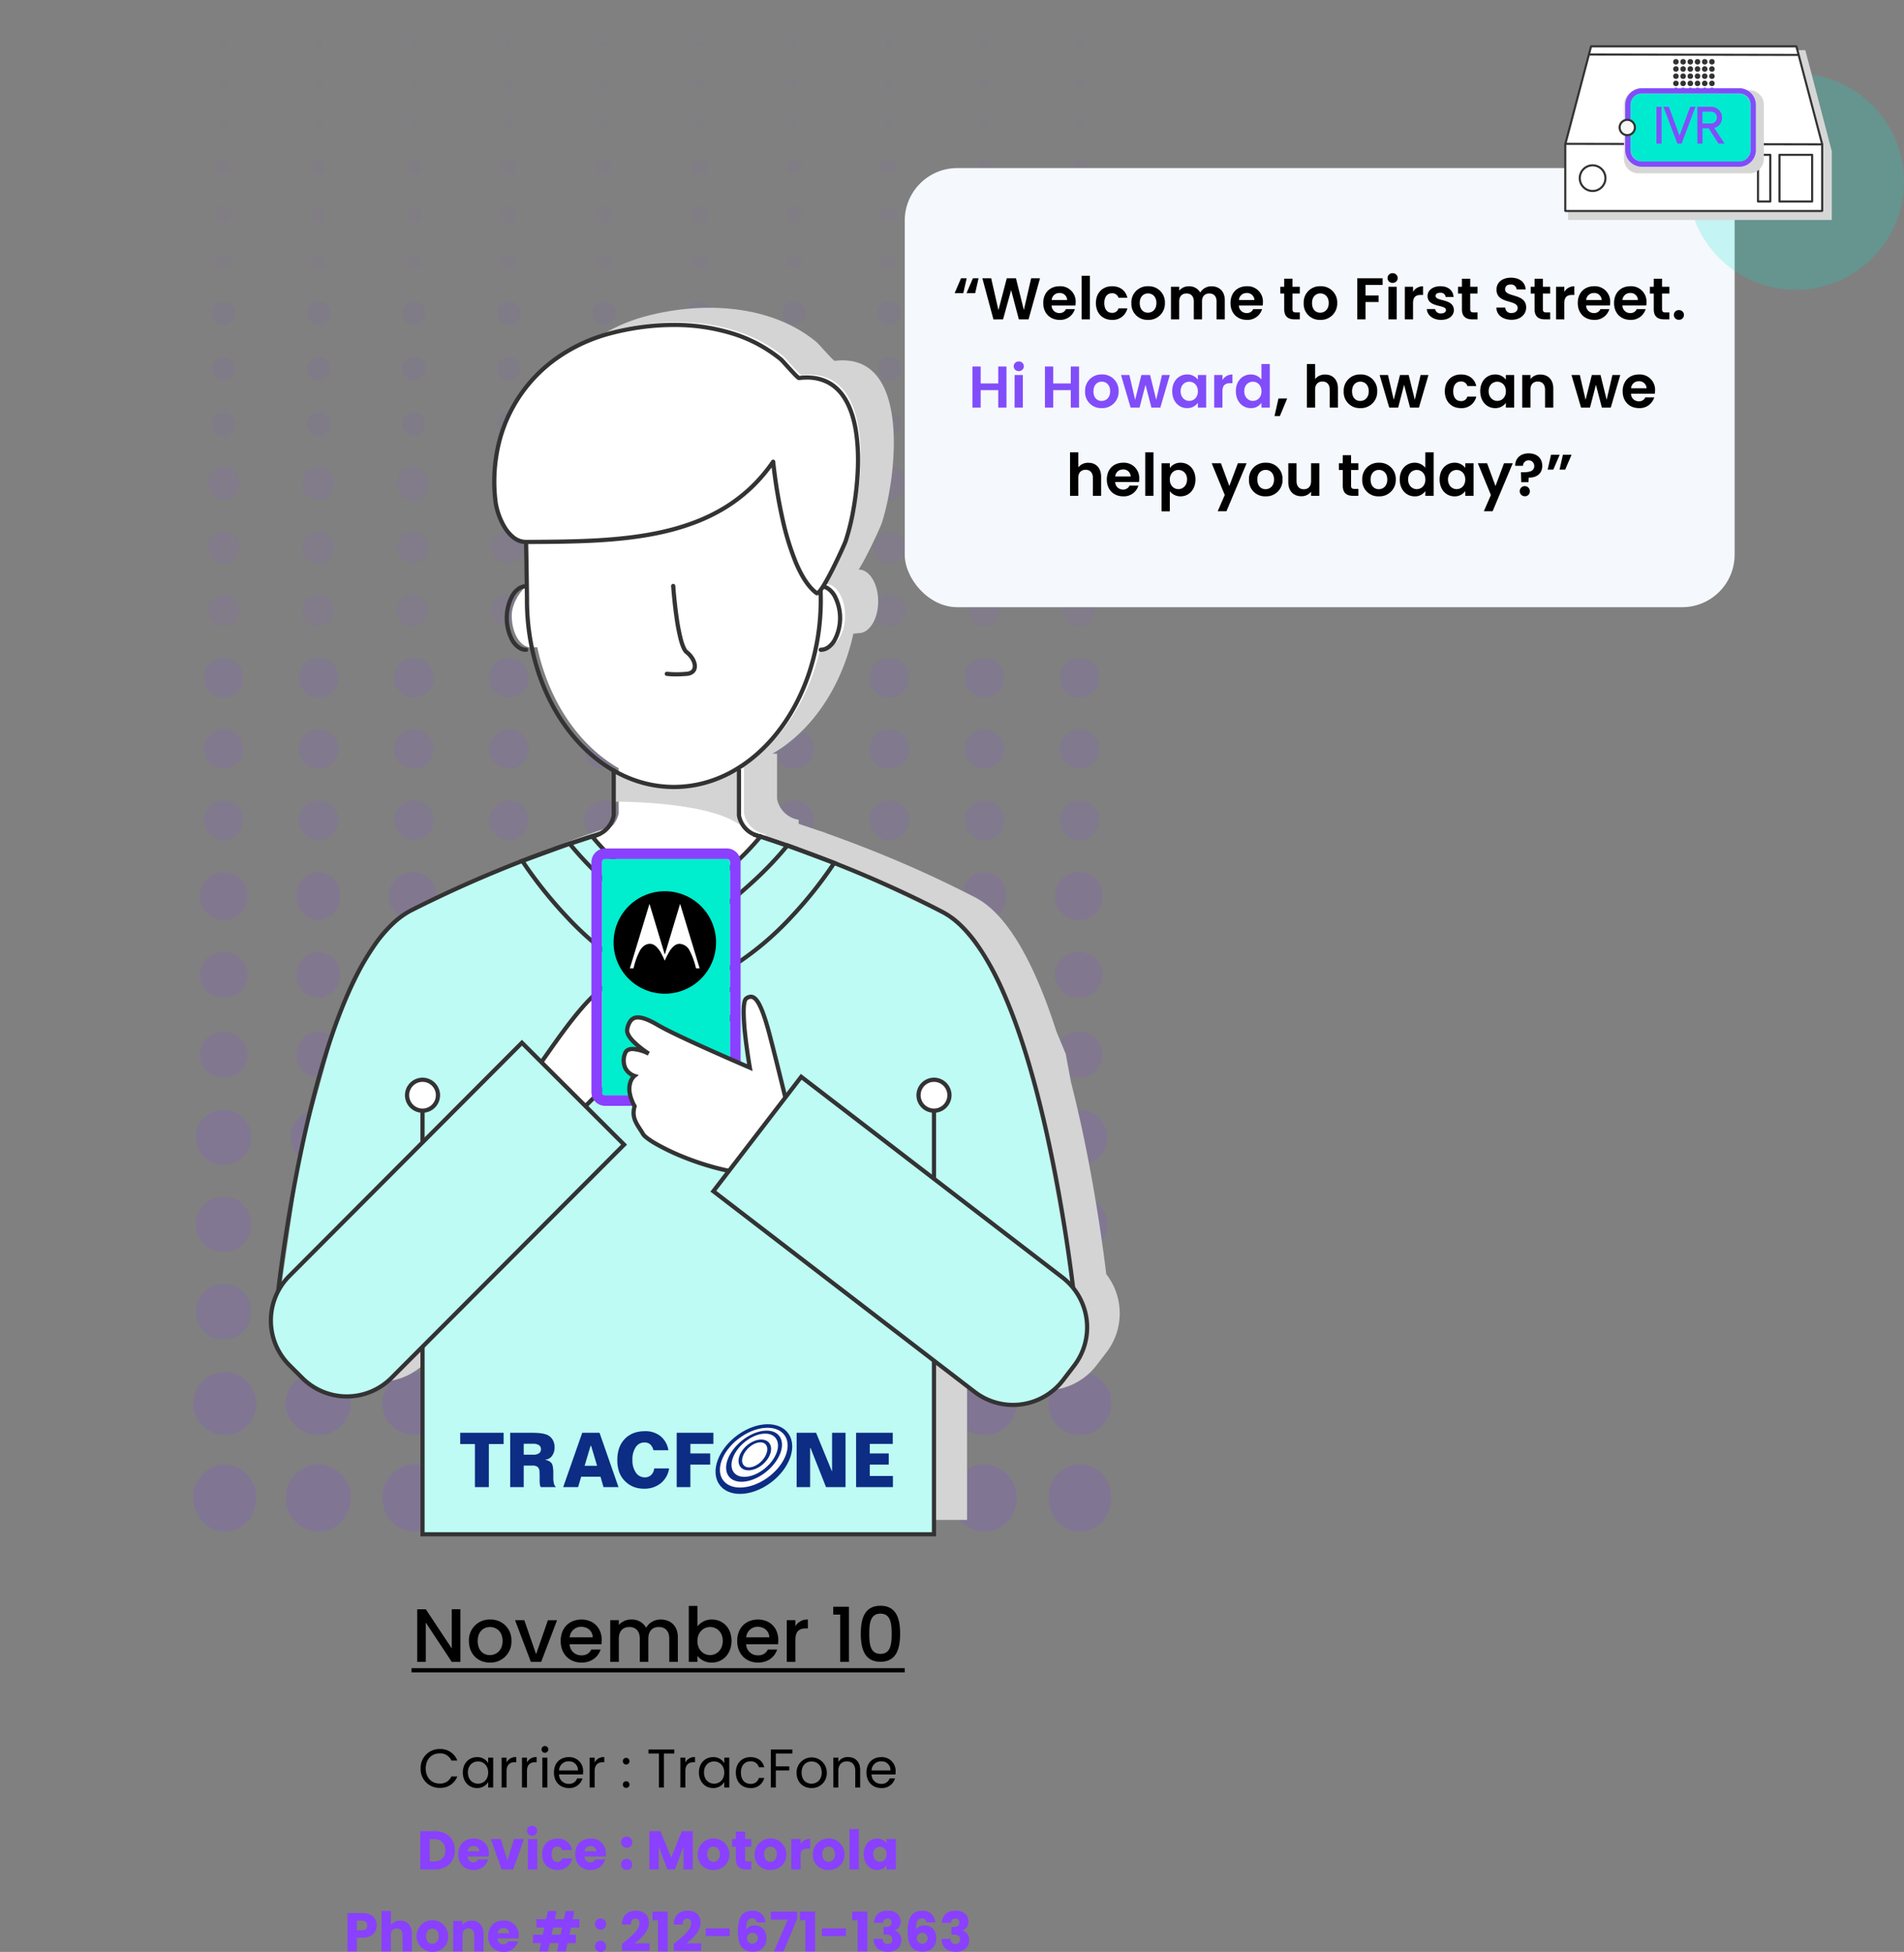 <svg xmlns="http://www.w3.org/2000/svg" xmlns:xlink="http://www.w3.org/1999/xlink" width="906.243" height="929.025" viewBox="0 0 906.243 929.025"><rect x="0" y="0" width="906.243" height="929.025" fill="#808080" stroke="none"/><defs><clipPath id="a"><rect width="627" height="755" transform="translate(-0.434 0)" fill="none"/></clipPath></defs><g transform="translate(7062.25 -12217)"><g transform="translate(-7061 12219.079)"><g transform="translate(-43.998 -1333.706)"><g transform="translate(43.182 1331.627)" opacity="0.2"><g transform="translate(0 0)" clip-path="url(#a)"><g transform="translate(0 18.861)"><g transform="translate(91.224)"><circle cx="15" cy="15" r="15" transform="translate(0.341 634.139)" fill="#8a40ff" opacity="0.8" style="isolation:isolate"/><circle cx="13.203" cy="13.203" r="13.203" transform="translate(1.562 592.251)" fill="#8a40ff" opacity="0.7" style="isolation:isolate"/><ellipse cx="11.5" cy="11" rx="11.5" ry="11" transform="translate(3.341 472.139)" fill="#8a40ff" opacity="0.6" style="isolation:isolate"/><circle cx="9.431" cy="9.431" r="9.431" transform="translate(5.334 362.141)" fill="#8a40ff" opacity="0.5" style="isolation:isolate"/><circle cx="7.5" cy="7.5" r="7.5" transform="translate(7.341 264.139)" fill="#8a40ff" opacity="0.4" style="isolation:isolate"/><circle cx="5.658" cy="5.658" r="5.658" transform="translate(9.106 177.298)" fill="#8a40ff" opacity="0.3" style="isolation:isolate"/><ellipse cx="4" cy="3.5" rx="4" ry="3.5" transform="translate(10.341 102.139)" fill="#8a40ff" opacity="0.2" style="isolation:isolate"/><circle cx="1.886" cy="1.886" r="1.886" transform="translate(12.879 37.723)" fill="#8a40ff" opacity="0.1" style="isolation:isolate"/><circle cx="1.886" cy="1.886" r="1.886" transform="translate(12.879 18.861)" fill="#8a40ff" opacity="0.1" style="isolation:isolate"/><circle cx="1.886" cy="1.886" r="1.886" transform="translate(12.879)" fill="#8a40ff" opacity="0.1" style="isolation:isolate"/><circle cx="4" cy="4" r="4" transform="translate(10.341 79.139)" fill="#8a40ff" opacity="0.2" style="isolation:isolate"/><ellipse cx="4" cy="3.5" rx="4" ry="3.5" transform="translate(10.341 57.139)" fill="#8a40ff" opacity="0.2" style="isolation:isolate"/><circle cx="5.658" cy="5.658" r="5.658" transform="translate(9.106 150.892)" fill="#8a40ff" opacity="0.3" style="isolation:isolate"/><circle cx="5.658" cy="5.658" r="5.658" transform="translate(9.106 124.486)" fill="#8a40ff" opacity="0.3" style="isolation:isolate"/><circle cx="7.5" cy="7.5" r="7.5" transform="translate(7.341 234.139)" fill="#8a40ff" opacity="0.4" style="isolation:isolate"/><ellipse cx="7.5" cy="8" rx="7.5" ry="8" transform="translate(7.341 203.139)" fill="#8a40ff" opacity="0.4" style="isolation:isolate"/><circle cx="9.431" cy="9.431" r="9.431" transform="translate(5.334 328.19)" fill="#8a40ff" opacity="0.5" style="isolation:isolate"/><circle cx="9.431" cy="9.431" r="9.431" transform="translate(5.334 294.239)" fill="#8a40ff" opacity="0.5" style="isolation:isolate"/><ellipse cx="11.5" cy="11" rx="11.5" ry="11" transform="translate(3.341 434.139)" fill="#8a40ff" opacity="0.6" style="isolation:isolate"/><circle cx="11.5" cy="11.5" r="11.5" transform="translate(3.341 396.139)" fill="#8a40ff" opacity="0.6" style="isolation:isolate"/><circle cx="13.203" cy="13.203" r="13.203" transform="translate(1.562 550.756)" fill="#8a40ff" opacity="0.7" style="isolation:isolate"/><circle cx="13.203" cy="13.203" r="13.203" transform="translate(1.562 509.261)" fill="#8a40ff" opacity="0.7" style="isolation:isolate"/><ellipse cx="15" cy="16" rx="15" ry="16" transform="translate(0.341 678.139)" fill="#8a40ff" opacity="0.8" style="isolation:isolate"/></g><g transform="translate(135.636)"><ellipse cx="15.5" cy="15" rx="15.5" ry="15" transform="translate(-0.071 634.139)" fill="#8a40ff" opacity="0.8" style="isolation:isolate"/><circle cx="13.203" cy="13.203" r="13.203" transform="translate(2.418 592.251)" fill="#8a40ff" opacity="0.7" style="isolation:isolate"/><ellipse cx="10.5" cy="11" rx="10.5" ry="11" transform="translate(4.929 472.139)" fill="#8a40ff" opacity="0.6" style="isolation:isolate"/><circle cx="9.431" cy="9.431" r="9.431" transform="translate(6.19 362.141)" fill="#8a40ff" opacity="0.5" style="isolation:isolate"/><circle cx="7.5" cy="7.5" r="7.5" transform="translate(7.929 264.139)" fill="#8a40ff" opacity="0.4" style="isolation:isolate"/><circle cx="5.658" cy="5.658" r="5.658" transform="translate(9.962 177.298)" fill="#8a40ff" opacity="0.3" style="isolation:isolate"/><circle cx="3.5" cy="3.5" r="3.5" transform="translate(11.929 102.139)" fill="#8a40ff" opacity="0.2" style="isolation:isolate"/><circle cx="1.886" cy="1.886" r="1.886" transform="translate(13.734 37.723)" fill="#8a40ff" opacity="0.1" style="isolation:isolate"/><circle cx="1.886" cy="1.886" r="1.886" transform="translate(13.734 18.861)" fill="#8a40ff" opacity="0.1" style="isolation:isolate"/><circle cx="1.886" cy="1.886" r="1.886" transform="translate(13.734)" fill="#8a40ff" opacity="0.1" style="isolation:isolate"/><ellipse cx="3.5" cy="4" rx="3.5" ry="4" transform="translate(11.929 79.139)" fill="#8a40ff" opacity="0.2" style="isolation:isolate"/><circle cx="3.5" cy="3.5" r="3.5" transform="translate(11.929 57.139)" fill="#8a40ff" opacity="0.2" style="isolation:isolate"/><circle cx="5.658" cy="5.658" r="5.658" transform="translate(9.962 150.892)" fill="#8a40ff" opacity="0.3" style="isolation:isolate"/><circle cx="5.658" cy="5.658" r="5.658" transform="translate(9.962 124.486)" fill="#8a40ff" opacity="0.3" style="isolation:isolate"/><circle cx="7.5" cy="7.5" r="7.5" transform="translate(7.929 234.139)" fill="#8a40ff" opacity="0.4" style="isolation:isolate"/><ellipse cx="7.5" cy="8" rx="7.5" ry="8" transform="translate(7.929 203.139)" fill="#8a40ff" opacity="0.4" style="isolation:isolate"/><circle cx="9.431" cy="9.431" r="9.431" transform="translate(6.19 328.19)" fill="#8a40ff" opacity="0.5" style="isolation:isolate"/><circle cx="9.431" cy="9.431" r="9.431" transform="translate(6.19 294.239)" fill="#8a40ff" opacity="0.5" style="isolation:isolate"/><ellipse cx="10.5" cy="11" rx="10.5" ry="11" transform="translate(4.929 434.139)" fill="#8a40ff" opacity="0.6" style="isolation:isolate"/><ellipse cx="10.5" cy="11.5" rx="10.5" ry="11.5" transform="translate(4.929 396.139)" fill="#8a40ff" opacity="0.6" style="isolation:isolate"/><circle cx="13.203" cy="13.203" r="13.203" transform="translate(2.418 550.756)" fill="#8a40ff" opacity="0.7" style="isolation:isolate"/><circle cx="13.203" cy="13.203" r="13.203" transform="translate(2.418 509.261)" fill="#8a40ff" opacity="0.7" style="isolation:isolate"/><ellipse cx="15.5" cy="16" rx="15.5" ry="16" transform="translate(-0.071 678.139)" fill="#8a40ff" opacity="0.8" style="isolation:isolate"/></g><g transform="translate(181.248)"><circle cx="15" cy="15" r="15" transform="translate(0.317 634.139)" fill="#8a40ff" opacity="0.8" style="isolation:isolate"/><circle cx="13.203" cy="13.203" r="13.203" transform="translate(2.073 592.251)" fill="#8a40ff" opacity="0.7" style="isolation:isolate"/><ellipse cx="11.5" cy="11" rx="11.5" ry="11" transform="translate(3.317 472.139)" fill="#8a40ff" opacity="0.6" style="isolation:isolate"/><circle cx="9.431" cy="9.431" r="9.431" transform="translate(5.845 362.141)" fill="#8a40ff" opacity="0.5" style="isolation:isolate"/><circle cx="7.5" cy="7.5" r="7.5" transform="translate(7.317 264.139)" fill="#8a40ff" opacity="0.4" style="isolation:isolate"/><circle cx="5.658" cy="5.658" r="5.658" transform="translate(9.618 177.298)" fill="#8a40ff" opacity="0.3" style="isolation:isolate"/><circle cx="3.5" cy="3.5" r="3.5" transform="translate(12.317 102.139)" fill="#8a40ff" opacity="0.2" style="isolation:isolate"/><circle cx="1.886" cy="1.886" r="1.886" transform="translate(13.39 37.723)" fill="#8a40ff" opacity="0.1" style="isolation:isolate"/><circle cx="1.886" cy="1.886" r="1.886" transform="translate(13.39 18.861)" fill="#8a40ff" opacity="0.1" style="isolation:isolate"/><circle cx="1.886" cy="1.886" r="1.886" transform="translate(13.39)" fill="#8a40ff" opacity="0.1" style="isolation:isolate"/><ellipse cx="3.5" cy="4" rx="3.5" ry="4" transform="translate(12.317 79.139)" fill="#8a40ff" opacity="0.2" style="isolation:isolate"/><circle cx="3.5" cy="3.5" r="3.5" transform="translate(12.317 57.139)" fill="#8a40ff" opacity="0.2" style="isolation:isolate"/><circle cx="5.658" cy="5.658" r="5.658" transform="translate(9.618 150.892)" fill="#8a40ff" opacity="0.3" style="isolation:isolate"/><circle cx="5.658" cy="5.658" r="5.658" transform="translate(9.618 124.486)" fill="#8a40ff" opacity="0.3" style="isolation:isolate"/><circle cx="7.5" cy="7.5" r="7.5" transform="translate(7.317 234.139)" fill="#8a40ff" opacity="0.4" style="isolation:isolate"/><ellipse cx="7.5" cy="8" rx="7.5" ry="8" transform="translate(7.317 203.139)" fill="#8a40ff" opacity="0.4" style="isolation:isolate"/><circle cx="9.431" cy="9.431" r="9.431" transform="translate(5.845 328.19)" fill="#8a40ff" opacity="0.5" style="isolation:isolate"/><circle cx="9.431" cy="9.431" r="9.431" transform="translate(5.845 294.239)" fill="#8a40ff" opacity="0.5" style="isolation:isolate"/><ellipse cx="11.5" cy="11" rx="11.5" ry="11" transform="translate(3.317 434.139)" fill="#8a40ff" opacity="0.6" style="isolation:isolate"/><circle cx="11.5" cy="11.5" r="11.5" transform="translate(3.317 396.139)" fill="#8a40ff" opacity="0.6" style="isolation:isolate"/><circle cx="13.203" cy="13.203" r="13.203" transform="translate(2.073 550.756)" fill="#8a40ff" opacity="0.7" style="isolation:isolate"/><circle cx="13.203" cy="13.203" r="13.203" transform="translate(2.073 509.261)" fill="#8a40ff" opacity="0.7" style="isolation:isolate"/><ellipse cx="15" cy="16" rx="15" ry="16" transform="translate(0.317 678.139)" fill="#8a40ff" opacity="0.8" style="isolation:isolate"/></g><g transform="translate(226.86)"><circle cx="15" cy="15" r="15" transform="translate(-0.294 634.139)" fill="#8a40ff" opacity="0.8" style="isolation:isolate"/><circle cx="13.203" cy="13.203" r="13.203" transform="translate(1.728 592.251)" fill="#8a40ff" opacity="0.7" style="isolation:isolate"/><ellipse cx="11.5" cy="11" rx="11.5" ry="11" transform="translate(3.706 472.139)" fill="#8a40ff" opacity="0.6" style="isolation:isolate"/><circle cx="9.431" cy="9.431" r="9.431" transform="translate(5.501 362.141)" fill="#8a40ff" opacity="0.5" style="isolation:isolate"/><ellipse cx="8" cy="7.5" rx="8" ry="7.5" transform="translate(6.706 264.139)" fill="#8a40ff" opacity="0.4" style="isolation:isolate"/><circle cx="5.658" cy="5.658" r="5.658" transform="translate(9.273 177.298)" fill="#8a40ff" opacity="0.3" style="isolation:isolate"/><ellipse cx="4" cy="3.5" rx="4" ry="3.5" transform="translate(10.706 102.139)" fill="#8a40ff" opacity="0.2" style="isolation:isolate"/><circle cx="1.886" cy="1.886" r="1.886" transform="translate(13.045 37.723)" fill="#8a40ff" opacity="0.1" style="isolation:isolate"/><circle cx="1.886" cy="1.886" r="1.886" transform="translate(13.045 18.861)" fill="#8a40ff" opacity="0.1" style="isolation:isolate"/><circle cx="1.886" cy="1.886" r="1.886" transform="translate(13.045)" fill="#8a40ff" opacity="0.1" style="isolation:isolate"/><circle cx="4" cy="4" r="4" transform="translate(10.706 79.139)" fill="#8a40ff" opacity="0.2" style="isolation:isolate"/><ellipse cx="4" cy="3.5" rx="4" ry="3.5" transform="translate(10.706 57.139)" fill="#8a40ff" opacity="0.2" style="isolation:isolate"/><circle cx="5.658" cy="5.658" r="5.658" transform="translate(9.273 150.892)" fill="#8a40ff" opacity="0.3" style="isolation:isolate"/><circle cx="5.658" cy="5.658" r="5.658" transform="translate(9.273 124.486)" fill="#8a40ff" opacity="0.3" style="isolation:isolate"/><ellipse cx="8" cy="7.5" rx="8" ry="7.5" transform="translate(6.706 234.139)" fill="#8a40ff" opacity="0.4" style="isolation:isolate"/><circle cx="8" cy="8" r="8" transform="translate(6.706 203.139)" fill="#8a40ff" opacity="0.4" style="isolation:isolate"/><circle cx="9.431" cy="9.431" r="9.431" transform="translate(5.501 328.19)" fill="#8a40ff" opacity="0.5" style="isolation:isolate"/><circle cx="9.431" cy="9.431" r="9.431" transform="translate(5.501 294.239)" fill="#8a40ff" opacity="0.5" style="isolation:isolate"/><ellipse cx="11.5" cy="11" rx="11.5" ry="11" transform="translate(3.706 434.139)" fill="#8a40ff" opacity="0.6" style="isolation:isolate"/><circle cx="11.5" cy="11.5" r="11.5" transform="translate(3.706 396.139)" fill="#8a40ff" opacity="0.6" style="isolation:isolate"/><circle cx="13.203" cy="13.203" r="13.203" transform="translate(1.728 550.756)" fill="#8a40ff" opacity="0.7" style="isolation:isolate"/><circle cx="13.203" cy="13.203" r="13.203" transform="translate(1.728 509.261)" fill="#8a40ff" opacity="0.7" style="isolation:isolate"/><ellipse cx="15" cy="16" rx="15" ry="16" transform="translate(-0.294 678.139)" fill="#8a40ff" opacity="0.8" style="isolation:isolate"/></g><g transform="translate(272.472)"><circle cx="15" cy="15" r="15" transform="translate(0.094 634.139)" fill="#8a40ff" opacity="0.8" style="isolation:isolate"/><circle cx="13.203" cy="13.203" r="13.203" transform="translate(1.384 592.251)" fill="#8a40ff" opacity="0.7" style="isolation:isolate"/><circle cx="11" cy="11" r="11" transform="translate(4.094 472.139)" fill="#8a40ff" opacity="0.6" style="isolation:isolate"/><circle cx="9.431" cy="9.431" r="9.431" transform="translate(5.157 362.141)" fill="#8a40ff" opacity="0.5" style="isolation:isolate"/><circle cx="7.5" cy="7.5" r="7.5" transform="translate(7.094 264.139)" fill="#8a40ff" opacity="0.4" style="isolation:isolate"/><circle cx="5.658" cy="5.658" r="5.658" transform="translate(8.929 177.298)" fill="#8a40ff" opacity="0.3" style="isolation:isolate"/><circle cx="3.5" cy="3.5" r="3.5" transform="translate(11.094 102.139)" fill="#8a40ff" opacity="0.2" style="isolation:isolate"/><circle cx="1.886" cy="1.886" r="1.886" transform="translate(12.701 37.723)" fill="#8a40ff" opacity="0.1" style="isolation:isolate"/><circle cx="1.886" cy="1.886" r="1.886" transform="translate(12.701 18.861)" fill="#8a40ff" opacity="0.1" style="isolation:isolate"/><circle cx="1.886" cy="1.886" r="1.886" transform="translate(12.701)" fill="#8a40ff" opacity="0.1" style="isolation:isolate"/><ellipse cx="3.5" cy="4" rx="3.5" ry="4" transform="translate(11.094 79.139)" fill="#8a40ff" opacity="0.2" style="isolation:isolate"/><circle cx="3.5" cy="3.5" r="3.5" transform="translate(11.094 57.139)" fill="#8a40ff" opacity="0.2" style="isolation:isolate"/><circle cx="5.658" cy="5.658" r="5.658" transform="translate(8.929 150.892)" fill="#8a40ff" opacity="0.3" style="isolation:isolate"/><circle cx="5.658" cy="5.658" r="5.658" transform="translate(8.929 124.486)" fill="#8a40ff" opacity="0.3" style="isolation:isolate"/><circle cx="7.5" cy="7.5" r="7.5" transform="translate(7.094 234.139)" fill="#8a40ff" opacity="0.4" style="isolation:isolate"/><ellipse cx="7.5" cy="8" rx="7.5" ry="8" transform="translate(7.094 203.139)" fill="#8a40ff" opacity="0.4" style="isolation:isolate"/><circle cx="9.431" cy="9.431" r="9.431" transform="translate(5.157 328.19)" fill="#8a40ff" opacity="0.5" style="isolation:isolate"/><circle cx="9.431" cy="9.431" r="9.431" transform="translate(5.157 294.239)" fill="#8a40ff" opacity="0.5" style="isolation:isolate"/><circle cx="11" cy="11" r="11" transform="translate(4.094 434.139)" fill="#8a40ff" opacity="0.6" style="isolation:isolate"/><ellipse cx="11" cy="11.5" rx="11" ry="11.5" transform="translate(4.094 396.139)" fill="#8a40ff" opacity="0.6" style="isolation:isolate"/><circle cx="13.203" cy="13.203" r="13.203" transform="translate(1.384 550.756)" fill="#8a40ff" opacity="0.7" style="isolation:isolate"/><circle cx="13.203" cy="13.203" r="13.203" transform="translate(1.384 509.261)" fill="#8a40ff" opacity="0.7" style="isolation:isolate"/><ellipse cx="15" cy="16" rx="15" ry="16" transform="translate(0.094 678.139)" fill="#8a40ff" opacity="0.8" style="isolation:isolate"/></g><g transform="translate(316.884)"><circle cx="15" cy="15" r="15" transform="translate(-0.318 634.139)" fill="#8a40ff" opacity="0.8" style="isolation:isolate"/><circle cx="13.203" cy="13.203" r="13.203" transform="translate(2.24 592.251)" fill="#8a40ff" opacity="0.7" style="isolation:isolate"/><ellipse cx="11.5" cy="11" rx="11.5" ry="11" transform="translate(3.682 472.139)" fill="#8a40ff" opacity="0.6" style="isolation:isolate"/><circle cx="9.431" cy="9.431" r="9.431" transform="translate(6.012 362.141)" fill="#8a40ff" opacity="0.5" style="isolation:isolate"/><ellipse cx="7" cy="7.5" rx="7" ry="7.5" transform="translate(8.682 264.139)" fill="#8a40ff" opacity="0.4" style="isolation:isolate"/><circle cx="5.658" cy="5.658" r="5.658" transform="translate(9.785 177.298)" fill="#8a40ff" opacity="0.3" style="isolation:isolate"/><ellipse cx="4" cy="3.5" rx="4" ry="3.5" transform="translate(11.682 102.139)" fill="#8a40ff" opacity="0.2" style="isolation:isolate"/><circle cx="1.886" cy="1.886" r="1.886" transform="translate(13.557 37.723)" fill="#8a40ff" opacity="0.1" style="isolation:isolate"/><circle cx="1.886" cy="1.886" r="1.886" transform="translate(13.557 18.861)" fill="#8a40ff" opacity="0.1" style="isolation:isolate"/><circle cx="1.886" cy="1.886" r="1.886" transform="translate(13.557)" fill="#8a40ff" opacity="0.1" style="isolation:isolate"/><circle cx="4" cy="4" r="4" transform="translate(11.682 79.139)" fill="#8a40ff" opacity="0.2" style="isolation:isolate"/><ellipse cx="4" cy="3.5" rx="4" ry="3.5" transform="translate(11.682 57.139)" fill="#8a40ff" opacity="0.2" style="isolation:isolate"/><circle cx="5.658" cy="5.658" r="5.658" transform="translate(9.785 150.892)" fill="#8a40ff" opacity="0.3" style="isolation:isolate"/><circle cx="5.658" cy="5.658" r="5.658" transform="translate(9.785 124.486)" fill="#8a40ff" opacity="0.3" style="isolation:isolate"/><ellipse cx="7" cy="7.5" rx="7" ry="7.5" transform="translate(8.682 234.139)" fill="#8a40ff" opacity="0.4" style="isolation:isolate"/><ellipse cx="7" cy="8" rx="7" ry="8" transform="translate(8.682 203.139)" fill="#8a40ff" opacity="0.4" style="isolation:isolate"/><circle cx="9.431" cy="9.431" r="9.431" transform="translate(6.012 328.19)" fill="#8a40ff" opacity="0.5" style="isolation:isolate"/><circle cx="9.431" cy="9.431" r="9.431" transform="translate(6.012 294.239)" fill="#8a40ff" opacity="0.5" style="isolation:isolate"/><ellipse cx="11.5" cy="11" rx="11.5" ry="11" transform="translate(3.682 434.139)" fill="#8a40ff" opacity="0.6" style="isolation:isolate"/><circle cx="11.5" cy="11.5" r="11.5" transform="translate(3.682 396.139)" fill="#8a40ff" opacity="0.6" style="isolation:isolate"/><circle cx="13.203" cy="13.203" r="13.203" transform="translate(2.24 550.756)" fill="#8a40ff" opacity="0.7" style="isolation:isolate"/><circle cx="13.203" cy="13.203" r="13.203" transform="translate(2.24 509.261)" fill="#8a40ff" opacity="0.7" style="isolation:isolate"/><ellipse cx="15" cy="16" rx="15" ry="16" transform="translate(-0.318 678.139)" fill="#8a40ff" opacity="0.8" style="isolation:isolate"/></g><g transform="translate(362.496)"><circle cx="15" cy="15" r="15" transform="translate(0.069 634.139)" fill="#8a40ff" opacity="0.8" style="isolation:isolate"/><circle cx="13.203" cy="13.203" r="13.203" transform="translate(1.895 592.251)" fill="#8a40ff" opacity="0.7" style="isolation:isolate"/><circle cx="11" cy="11" r="11" transform="translate(4.069 472.139)" fill="#8a40ff" opacity="0.6" style="isolation:isolate"/><circle cx="9.431" cy="9.431" r="9.431" transform="translate(5.668 362.141)" fill="#8a40ff" opacity="0.5" style="isolation:isolate"/><ellipse cx="8" cy="7.5" rx="8" ry="7.5" transform="translate(7.069 264.139)" fill="#8a40ff" opacity="0.4" style="isolation:isolate"/><circle cx="5.658" cy="5.658" r="5.658" transform="translate(9.44 177.298)" fill="#8a40ff" opacity="0.3" style="isolation:isolate"/><ellipse cx="4" cy="3.5" rx="4" ry="3.5" transform="translate(11.069 102.139)" fill="#8a40ff" opacity="0.2" style="isolation:isolate"/><circle cx="1.886" cy="1.886" r="1.886" transform="translate(13.212 37.723)" fill="#8a40ff" opacity="0.1" style="isolation:isolate"/><circle cx="1.886" cy="1.886" r="1.886" transform="translate(13.212 18.861)" fill="#8a40ff" opacity="0.1" style="isolation:isolate"/><circle cx="1.886" cy="1.886" r="1.886" transform="translate(13.212)" fill="#8a40ff" opacity="0.1" style="isolation:isolate"/><circle cx="4" cy="4" r="4" transform="translate(11.069 79.139)" fill="#8a40ff" opacity="0.2" style="isolation:isolate"/><ellipse cx="4" cy="3.5" rx="4" ry="3.5" transform="translate(11.069 57.139)" fill="#8a40ff" opacity="0.2" style="isolation:isolate"/><circle cx="5.658" cy="5.658" r="5.658" transform="translate(9.44 150.892)" fill="#8a40ff" opacity="0.3" style="isolation:isolate"/><circle cx="5.658" cy="5.658" r="5.658" transform="translate(9.44 124.486)" fill="#8a40ff" opacity="0.3" style="isolation:isolate"/><ellipse cx="8" cy="7.5" rx="8" ry="7.5" transform="translate(7.069 234.139)" fill="#8a40ff" opacity="0.4" style="isolation:isolate"/><circle cx="8" cy="8" r="8" transform="translate(7.069 203.139)" fill="#8a40ff" opacity="0.4" style="isolation:isolate"/><circle cx="9.431" cy="9.431" r="9.431" transform="translate(5.668 328.19)" fill="#8a40ff" opacity="0.5" style="isolation:isolate"/><circle cx="9.431" cy="9.431" r="9.431" transform="translate(5.668 294.239)" fill="#8a40ff" opacity="0.5" style="isolation:isolate"/><circle cx="11" cy="11" r="11" transform="translate(4.069 434.139)" fill="#8a40ff" opacity="0.6" style="isolation:isolate"/><ellipse cx="11" cy="11.5" rx="11" ry="11.5" transform="translate(4.069 396.139)" fill="#8a40ff" opacity="0.6" style="isolation:isolate"/><circle cx="13.203" cy="13.203" r="13.203" transform="translate(1.895 550.756)" fill="#8a40ff" opacity="0.7" style="isolation:isolate"/><circle cx="13.203" cy="13.203" r="13.203" transform="translate(1.895 509.261)" fill="#8a40ff" opacity="0.7" style="isolation:isolate"/><ellipse cx="15" cy="16" rx="15" ry="16" transform="translate(0.069 678.139)" fill="#8a40ff" opacity="0.8" style="isolation:isolate"/></g><g transform="translate(408.108)"><circle cx="15" cy="15" r="15" transform="translate(0.457 634.139)" fill="#8a40ff" opacity="0.8" style="isolation:isolate"/><circle cx="13.203" cy="13.203" r="13.203" transform="translate(1.551 592.251)" fill="#8a40ff" opacity="0.7" style="isolation:isolate"/><ellipse cx="11.5" cy="11" rx="11.5" ry="11" transform="translate(3.457 472.139)" fill="#8a40ff" opacity="0.6" style="isolation:isolate"/><circle cx="9.431" cy="9.431" r="9.431" transform="translate(5.323 362.141)" fill="#8a40ff" opacity="0.5" style="isolation:isolate"/><circle cx="7.5" cy="7.5" r="7.5" transform="translate(7.457 264.139)" fill="#8a40ff" opacity="0.4" style="isolation:isolate"/><circle cx="5.658" cy="5.658" r="5.658" transform="translate(9.095 177.298)" fill="#8a40ff" opacity="0.3" style="isolation:isolate"/><ellipse cx="4" cy="3.5" rx="4" ry="3.5" transform="translate(10.457 102.139)" fill="#8a40ff" opacity="0.2" style="isolation:isolate"/><circle cx="1.886" cy="1.886" r="1.886" transform="translate(12.868 37.723)" fill="#8a40ff" opacity="0.1" style="isolation:isolate"/><circle cx="1.886" cy="1.886" r="1.886" transform="translate(12.868 18.861)" fill="#8a40ff" opacity="0.1" style="isolation:isolate"/><circle cx="1.886" cy="1.886" r="1.886" transform="translate(12.868)" fill="#8a40ff" opacity="0.1" style="isolation:isolate"/><circle cx="4" cy="4" r="4" transform="translate(10.457 79.139)" fill="#8a40ff" opacity="0.2" style="isolation:isolate"/><ellipse cx="4" cy="3.5" rx="4" ry="3.5" transform="translate(10.457 57.139)" fill="#8a40ff" opacity="0.2" style="isolation:isolate"/><circle cx="5.658" cy="5.658" r="5.658" transform="translate(9.095 150.892)" fill="#8a40ff" opacity="0.3" style="isolation:isolate"/><circle cx="5.658" cy="5.658" r="5.658" transform="translate(9.095 124.486)" fill="#8a40ff" opacity="0.3" style="isolation:isolate"/><circle cx="7.5" cy="7.5" r="7.5" transform="translate(7.457 234.139)" fill="#8a40ff" opacity="0.4" style="isolation:isolate"/><ellipse cx="7.5" cy="8" rx="7.5" ry="8" transform="translate(7.457 203.139)" fill="#8a40ff" opacity="0.4" style="isolation:isolate"/><circle cx="9.431" cy="9.431" r="9.431" transform="translate(5.323 328.19)" fill="#8a40ff" opacity="0.5" style="isolation:isolate"/><circle cx="9.431" cy="9.431" r="9.431" transform="translate(5.323 294.239)" fill="#8a40ff" opacity="0.5" style="isolation:isolate"/><ellipse cx="11.5" cy="11" rx="11.5" ry="11" transform="translate(3.457 434.139)" fill="#8a40ff" opacity="0.6" style="isolation:isolate"/><circle cx="11.5" cy="11.5" r="11.5" transform="translate(3.457 396.139)" fill="#8a40ff" opacity="0.6" style="isolation:isolate"/><circle cx="13.203" cy="13.203" r="13.203" transform="translate(1.551 550.756)" fill="#8a40ff" opacity="0.7" style="isolation:isolate"/><circle cx="13.203" cy="13.203" r="13.203" transform="translate(1.551 509.261)" fill="#8a40ff" opacity="0.7" style="isolation:isolate"/><ellipse cx="15" cy="16" rx="15" ry="16" transform="translate(0.457 678.139)" fill="#8a40ff" opacity="0.8" style="isolation:isolate"/></g><g transform="translate(452.52)"><ellipse cx="15.5" cy="15" rx="15.5" ry="15" transform="translate(0.045 634.139)" fill="#8a40ff" opacity="0.8" style="isolation:isolate"/><circle cx="13.203" cy="13.203" r="13.203" transform="translate(2.407 592.251)" fill="#8a40ff" opacity="0.7" style="isolation:isolate"/><ellipse cx="10.5" cy="11" rx="10.5" ry="11" transform="translate(5.045 472.139)" fill="#8a40ff" opacity="0.6" style="isolation:isolate"/><circle cx="9.431" cy="9.431" r="9.431" transform="translate(6.179 362.141)" fill="#8a40ff" opacity="0.5" style="isolation:isolate"/><circle cx="7.5" cy="7.5" r="7.5" transform="translate(8.045 264.139)" fill="#8a40ff" opacity="0.4" style="isolation:isolate"/><circle cx="5.658" cy="5.658" r="5.658" transform="translate(9.952 177.298)" fill="#8a40ff" opacity="0.3" style="isolation:isolate"/><circle cx="3.5" cy="3.5" r="3.5" transform="translate(12.045 102.139)" fill="#8a40ff" opacity="0.2" style="isolation:isolate"/><circle cx="1.886" cy="1.886" r="1.886" transform="translate(13.724 37.723)" fill="#8a40ff" opacity="0.1" style="isolation:isolate"/><circle cx="1.886" cy="1.886" r="1.886" transform="translate(13.724 18.861)" fill="#8a40ff" opacity="0.1" style="isolation:isolate"/><circle cx="1.886" cy="1.886" r="1.886" transform="translate(13.724)" fill="#8a40ff" opacity="0.1" style="isolation:isolate"/><ellipse cx="3.5" cy="4" rx="3.5" ry="4" transform="translate(12.045 79.139)" fill="#8a40ff" opacity="0.2" style="isolation:isolate"/><circle cx="3.5" cy="3.5" r="3.5" transform="translate(12.045 57.139)" fill="#8a40ff" opacity="0.2" style="isolation:isolate"/><circle cx="5.658" cy="5.658" r="5.658" transform="translate(9.952 150.892)" fill="#8a40ff" opacity="0.3" style="isolation:isolate"/><circle cx="5.658" cy="5.658" r="5.658" transform="translate(9.952 124.486)" fill="#8a40ff" opacity="0.3" style="isolation:isolate"/><circle cx="7.5" cy="7.5" r="7.5" transform="translate(8.045 234.139)" fill="#8a40ff" opacity="0.4" style="isolation:isolate"/><ellipse cx="7.5" cy="8" rx="7.5" ry="8" transform="translate(8.045 203.139)" fill="#8a40ff" opacity="0.4" style="isolation:isolate"/><circle cx="9.431" cy="9.431" r="9.431" transform="translate(6.179 328.19)" fill="#8a40ff" opacity="0.5" style="isolation:isolate"/><circle cx="9.431" cy="9.431" r="9.431" transform="translate(6.179 294.239)" fill="#8a40ff" opacity="0.5" style="isolation:isolate"/><ellipse cx="10.5" cy="11" rx="10.5" ry="11" transform="translate(5.045 434.139)" fill="#8a40ff" opacity="0.6" style="isolation:isolate"/><ellipse cx="10.5" cy="11.5" rx="10.5" ry="11.5" transform="translate(5.045 396.139)" fill="#8a40ff" opacity="0.6" style="isolation:isolate"/><circle cx="13.203" cy="13.203" r="13.203" transform="translate(2.407 550.756)" fill="#8a40ff" opacity="0.7" style="isolation:isolate"/><circle cx="13.203" cy="13.203" r="13.203" transform="translate(2.407 509.261)" fill="#8a40ff" opacity="0.7" style="isolation:isolate"/><ellipse cx="15.5" cy="16" rx="15.5" ry="16" transform="translate(0.045 678.139)" fill="#8a40ff" opacity="0.8" style="isolation:isolate"/></g><g transform="translate(498.132)"><circle cx="15" cy="15" r="15" transform="translate(0.433 634.139)" fill="#8a40ff" opacity="0.8" style="isolation:isolate"/><circle cx="13.203" cy="13.203" r="13.203" transform="translate(2.062 592.251)" fill="#8a40ff" opacity="0.7" style="isolation:isolate"/><ellipse cx="11.5" cy="11" rx="11.5" ry="11" transform="translate(3.433 472.139)" fill="#8a40ff" opacity="0.6" style="isolation:isolate"/><circle cx="9.431" cy="9.431" r="9.431" transform="translate(5.835 362.141)" fill="#8a40ff" opacity="0.5" style="isolation:isolate"/><circle cx="7.5" cy="7.5" r="7.5" transform="translate(7.433 264.139)" fill="#8a40ff" opacity="0.4" style="isolation:isolate"/><circle cx="5.658" cy="5.658" r="5.658" transform="translate(9.607 177.298)" fill="#8a40ff" opacity="0.3" style="isolation:isolate"/><circle cx="3.5" cy="3.5" r="3.5" transform="translate(12.433 102.139)" fill="#8a40ff" opacity="0.2" style="isolation:isolate"/><circle cx="1.886" cy="1.886" r="1.886" transform="translate(13.379 37.723)" fill="#8a40ff" opacity="0.1" style="isolation:isolate"/><circle cx="1.886" cy="1.886" r="1.886" transform="translate(13.379 18.861)" fill="#8a40ff" opacity="0.1" style="isolation:isolate"/><circle cx="1.886" cy="1.886" r="1.886" transform="translate(13.379)" fill="#8a40ff" opacity="0.1" style="isolation:isolate"/><ellipse cx="3.5" cy="4" rx="3.5" ry="4" transform="translate(12.433 79.139)" fill="#8a40ff" opacity="0.2" style="isolation:isolate"/><circle cx="3.5" cy="3.5" r="3.5" transform="translate(12.433 57.139)" fill="#8a40ff" opacity="0.2" style="isolation:isolate"/><circle cx="5.658" cy="5.658" r="5.658" transform="translate(9.607 150.892)" fill="#8a40ff" opacity="0.3" style="isolation:isolate"/><circle cx="5.658" cy="5.658" r="5.658" transform="translate(9.607 124.486)" fill="#8a40ff" opacity="0.3" style="isolation:isolate"/><circle cx="7.5" cy="7.5" r="7.5" transform="translate(7.433 234.139)" fill="#8a40ff" opacity="0.4" style="isolation:isolate"/><ellipse cx="7.5" cy="8" rx="7.5" ry="8" transform="translate(7.433 203.139)" fill="#8a40ff" opacity="0.4" style="isolation:isolate"/><circle cx="9.431" cy="9.431" r="9.431" transform="translate(5.835 328.19)" fill="#8a40ff" opacity="0.5" style="isolation:isolate"/><circle cx="9.431" cy="9.431" r="9.431" transform="translate(5.835 294.239)" fill="#8a40ff" opacity="0.5" style="isolation:isolate"/><ellipse cx="11.5" cy="11" rx="11.5" ry="11" transform="translate(3.433 434.139)" fill="#8a40ff" opacity="0.6" style="isolation:isolate"/><circle cx="11.5" cy="11.5" r="11.5" transform="translate(3.433 396.139)" fill="#8a40ff" opacity="0.6" style="isolation:isolate"/><circle cx="13.203" cy="13.203" r="13.203" transform="translate(2.062 550.756)" fill="#8a40ff" opacity="0.7" style="isolation:isolate"/><circle cx="13.203" cy="13.203" r="13.203" transform="translate(2.062 509.261)" fill="#8a40ff" opacity="0.7" style="isolation:isolate"/><ellipse cx="15" cy="16" rx="15" ry="16" transform="translate(0.433 678.139)" fill="#8a40ff" opacity="0.8" style="isolation:isolate"/></g></g></g></g><path d="M463.362,1830.416q-.187-1.551-.426-3.437h0c-2.131-16.809-7.307-52.676-16.364-87.921l-2.516-13.5-4.387-10.544c-4.64-14.437-10.019-27.923-16.206-38.945l-.03-.076-.038-.049c-4.995-8.876-10.51-16.138-16.583-21l-.023-.031-.038-.015a34.6,34.6,0,0,0-5.572-3.686,549.528,549.528,0,0,0-51.548-23.339l-.03-.011-.1-.042c-6.813-2.683-13-4.976-18.322-6.873l-.094-.034h0l0,0-3.708-1.393-.057.068c-3.184-1.109-5.964-2.045-8.288-2.806l-2.1-.721v-1.92a12.427,12.427,0,0,1-10.268-9.962v-21.472h-2.214c18.658-10.751,32.94-31.627,38.545-57.124l2.6-.28c5.081,0,9.2-6.768,9.2-15.119s-4.123-15.12-9.2-15.12l-.177.17v-.019c4.01-6.206,10.37-20.242,10.977-22.015,6.752-19.816,15.093-82-22.23-77.487-.724.087-7.7-8.1-8.593-8.835-21.928-18.182-54.4-19.48-80.957-12.5-37.123,9.748-59.565,41.956-54.876,80.5.487,4.01,5.089,30.126,11.287,42.034-2.89,2.55-4.881,7.507-4.881,13.275,0,8.352,4.123,15.119,9.2,15.119l2.98-.121c5.557,25.731,19.906,46.818,38.719,57.6v21.4a12.42,12.42,0,0,1-10.264,9.962v.291c-2.135.641-6.707,2.063-13.128,4.251h0l-.079.031q-2.535.86-5.44,1.89l-.079.022v0c-4.934,1.743-10.608,3.822-16.874,6.251h0c-15.112,5.862-33.566,13.712-52.846,23.528a33.665,33.665,0,0,0-4.078,2.479l-.049.019-.023.026c-5.255,3.7-10.1,9.121-14.572,15.795l-.023.026-.023.045c-6.032,9.023-11.366,20.337-16.055,32.808l0,0v0c-7.514,19.99-13.377,42.933-17.805,64.189v.008c-6.141,29.477-9.533,55.664-10.766,66.14a30.425,30.425,0,0,0,5.613,35.176l5.677,5.666a30.417,30.417,0,0,0,42.884-.06l14.557-14.6V1947.4H397.1v-82.561l19.027,14.625a30.411,30.411,0,0,0,42.518-5.568l4.889-6.36A30.417,30.417,0,0,0,463.362,1830.416ZM236.775,1618.035c-.264-.3-.513-.6-.77-.9l.77-1.117Z" transform="translate(105.935 107.659)" fill="#d4d4d4"/><g transform="translate(279.304 1484.951)"><path d="M170.385,1420.423c0-8.348-4.123-15.12-9.208-15.12l-6.375,6.206-12.286,26.029,18.662-1.992C166.262,1435.545,170.385,1428.775,170.385,1420.423Z" transform="translate(-4.705 -1280.698)" fill="#fff"/><path d="M251.028,1397.53c-.724.087-7.7-8.1-8.593-8.838-21.928-18.183-54.4-19.48-80.957-12.5-37.123,9.747-59.565,41.955-54.879,80.5.321,2.615,10.117,8.869,13.237,20.212,1.664,6.055,0,16.448,0,21.079-2.893,2.55-6.828,8.246-6.828,14.015,0,8.352,4.119,15.122,9.2,15.122l14.229-.6.649-15.614-14.878-6.775a3.839,3.839,0,0,0,.445.234c.317,35.75,17.16,66.419,41.254,80.226v21.4a12.424,12.424,0,0,1-10.264,9.959v33.6H233.8v-33.6a12.425,12.425,0,0,1-10.268-9.959v-21.476h-2.214c18.85-10.864,33.249-32.053,38.73-57.912a112.177,112.177,0,0,0,2.411-23.267q0-3.18-.174-6.311c4.01-6.206,10.37-20.242,10.974-22.016C280.011,1455.2,288.351,1393.018,251.028,1397.53Z" transform="translate(-105.983 -1372.271)" fill="#fff"/></g><g transform="translate(159.261 1589.582)"><path d="M386.217,1760.763H146.028l.933-90.2L78.75,1642.743l9.311-63.571,17.806-64.2,16.079-32.856,14.619-15.847,56.972-26.026,142.473,9.464,5.953-8.481,57.187,27.053,16.644,21.074,20.624,49.565L455.3,1640.345,386.217,1675.7Z" transform="translate(-61.436 -1288.455)" fill="#befbf4"/><path d="M340.028,1469.814v208.977H96.585V1469.814" transform="translate(-11.993 -1206.484)" fill="#befbf4"/><path d="M341.028,1679.792H95.585V1469.814a1,1,0,0,1,2,0v207.977H339.028V1469.814a1,1,0,0,1,2,0Z" transform="translate(-11.993 -1206.484)" fill="#333"/><path d="M120.67,1443.726s43.808-.543,59.912,10.86v-25.757s-14.663,7.9-31.129,7.9a55.91,55.91,0,0,1-28.783-7.9Z" transform="translate(54.777 -1320.108)" fill="#d4d4d4"/><path d="M179.99,1517.625a56.887,56.887,0,0,1-14.343-1.842A60.208,60.208,0,0,1,152.3,1510.5a67.989,67.989,0,0,1-12.054-8.335,78.464,78.464,0,0,1-10.481-11.017,89.671,89.671,0,0,1-8.633-13.331,99.884,99.884,0,0,1-6.511-15.283,110.818,110.818,0,0,1-5.545-34.984c0-3.665-.418-27.29-.422-27.528l2-.035c0,.238.423,23.881.423,27.563a108.823,108.823,0,0,0,5.443,34.354,97.878,97.878,0,0,0,6.38,14.977,87.664,87.664,0,0,0,8.44,13.033,76.459,76.459,0,0,0,10.212,10.736,65.987,65.987,0,0,0,11.7,8.09,58.205,58.205,0,0,0,12.9,5.1,54.754,54.754,0,0,0,27.675,0,58.2,58.2,0,0,0,12.9-5.1,65.985,65.985,0,0,0,11.7-8.09,76.458,76.458,0,0,0,10.212-10.736,87.667,87.667,0,0,0,8.44-13.033,97.883,97.883,0,0,0,6.38-14.977,108.823,108.823,0,0,0,5.443-34.354c0-2.143-.06-4.3-.18-6.4l2-.113c.121,2.14.183,4.331.183,6.511a110.82,110.82,0,0,1-5.545,34.984,99.891,99.891,0,0,1-6.511,15.283,89.664,89.664,0,0,1-8.633,13.331,78.459,78.459,0,0,1-10.48,11.017,67.988,67.988,0,0,1-12.053,8.335,60.2,60.2,0,0,1-13.345,5.278A56.878,56.878,0,0,1,179.99,1517.625Z" transform="translate(24.24 -1400.008)" fill="#333"/><path d="M131.759,1448.6a35.652,35.652,0,0,1-4.485-.228,1,1,0,1,1,.275-1.981,47.077,47.077,0,0,0,9.21-.006c1.587-.133,2.551-.733,2.862-1.782.558-1.879-.933-4.85-3.394-6.764-1.222-.95-2.246-3.147-3.222-6.912a99.788,99.788,0,0,1-2.013-10.776c-1.038-7.391-1.539-14.453-1.544-14.523a1,1,0,0,1,.928-1.068l.071,0a1,1,0,0,1,1,.93c0,.07.5,7.071,1.53,14.395a97.772,97.772,0,0,0,1.968,10.546c1.1,4.226,2.044,5.467,2.512,5.831,3.168,2.464,4.885,6.212,4.083,8.912-.321,1.08-1.347,2.933-4.614,3.206C134.918,1448.547,133.182,1448.6,131.759,1448.6Z" transform="translate(73.465 -1384.613)" fill="#333"/><path d="M116.419,1436.839a7.194,7.194,0,0,1-4.154-1.367,11.552,11.552,0,0,1-3.209-3.542,23.543,23.543,0,0,1,0-22.424,11.552,11.552,0,0,1,3.209-3.543,7.193,7.193,0,0,1,4.154-1.367,1,1,0,0,1,0,2c-2.1,0-4.1,1.4-5.655,3.95a21.567,21.567,0,0,0,0,20.344c1.55,2.547,3.558,3.949,5.655,3.949a1,1,0,0,1,0,2Z" transform="translate(17.476 -1384.517)" fill="#333"/><path d="M146.832,1436.839a1,1,0,1,1,0-2c2.1,0,4.106-1.4,5.657-3.949a21.553,21.553,0,0,0,0-20.344c-1.551-2.547-3.56-3.95-5.657-3.95a1,1,0,1,1,0-2,7.2,7.2,0,0,1,4.155,1.367,11.556,11.556,0,0,1,3.211,3.542,23.529,23.529,0,0,1,0,22.424,11.557,11.557,0,0,1-3.21,3.542A7.2,7.2,0,0,1,146.832,1436.839Z" transform="translate(127.306 -1384.517)" fill="#333"/><path d="M117.986,1461.264a1,1,0,0,1-.192-1.981,12.68,12.68,0,0,0,5.083-2.146,11.371,11.371,0,0,0,4.379-6.907v-21.4a1,1,0,1,1,2,0v21.542l-.009.066a13.333,13.333,0,0,1-5.19,8.315,14.659,14.659,0,0,1-5.876,2.494A1,1,0,0,1,117.986,1461.264Z" transform="translate(47.339 -1320.108)" fill="#333"/><path d="M146.778,1461.264a1,1,0,0,1-.194-.019,14.654,14.654,0,0,1-5.876-2.494,13.325,13.325,0,0,1-5.187-8.315l-.009-.065v-21.542a1,1,0,0,1,2,0v21.4a11.313,11.313,0,0,0,1.579,3.917,11.009,11.009,0,0,0,2.839,3.023,12.7,12.7,0,0,0,5.039,2.115,1,1,0,0,1-.192,1.981Z" transform="translate(98.699 -1320.108)" fill="#333"/><path d="M210.152,1437.162c-15.3,18.832-40.073,33.977-40.073,33.977S145.3,1455.994,130,1437.162l-16.349,5.383s25.437,40.756,56.426,46.249c30.986-5.493,56.6-45.962,56.6-45.962Z" transform="translate(35.324 -1297.006)" fill="#befbf4"/><path d="M209.816,1435.989,228.2,1442.3l-.677,1.07a154.678,154.678,0,0,1-16.8,21.076,112.11,112.11,0,0,1-18.17,15.681c-7.592,5.129-15.1,8.377-22.3,9.655l-.175.031-.175-.031c-7.209-1.278-14.7-4.542-22.279-9.7a111.379,111.379,0,0,1-18.109-15.782,154.307,154.307,0,0,1-16.712-21.22l-.675-1.081,18.214-6,.434.535a122.3,122.3,0,0,0,12.613,13.144c3.937,3.579,8.307,7.193,12.99,10.74,6.644,5.033,12.045,8.505,13.7,9.545,1.654-1.042,7.067-4.523,13.716-9.56,4.68-3.546,9.047-7.157,12.98-10.734a122.219,122.219,0,0,0,12.6-13.135Zm-39.737,36.321-.522-.319c-.062-.038-6.33-3.883-14.383-9.983-4.731-3.583-9.147-7.235-13.128-10.854a125.77,125.77,0,0,1-12.383-12.829l-14.465,4.763a156.332,156.332,0,0,0,15.8,19.863,109.312,109.312,0,0,0,17.77,15.483c7.271,4.951,14.44,8.094,21.31,9.343,6.87-1.249,14.049-4.377,21.34-9.3a110.056,110.056,0,0,0,17.831-15.387,156.735,156.735,0,0,0,15.888-19.732l-14.653-5.026a125.731,125.731,0,0,1-12.375,12.822c-3.98,3.619-8.4,7.271-13.127,10.854-8.053,6.1-14.32,9.944-14.383,9.983Z" transform="translate(35.324 -1297.006)" fill="#333"/><path d="M235.375,1438.914c-20.261,24.935-51.635,44.23-51.635,44.23s-31.827-20.133-52.088-45.071l-22.472,8.2s33.521,52.975,74.56,60.247c41.043-7.273,73.865-59.266,73.865-59.266Z" transform="translate(22.924 -1294.481)" fill="#befbf4"/><path d="M131.978,1436.889l.449.553a171.2,171.2,0,0,0,16.589,17.46c5.14,4.753,10.822,9.554,16.89,14.269,8.814,6.849,15.9,11.53,17.84,12.789,1.931-1.22,8.921-5.727,17.625-12.39,6-4.591,11.624-9.292,16.722-13.973a165.766,165.766,0,0,0,16.5-17.314l.454-.558,24.054,9.025-.656,1.039c-.021.033-2.115,3.34-5.814,8.3a202.632,202.632,0,0,1-15.852,18.763,143.508,143.508,0,0,1-23.635,20.172c-9.9,6.6-19.738,10.8-29.236,12.481l-.174.031-.174-.031c-9.5-1.683-19.372-5.935-29.346-12.636a146.432,146.432,0,0,1-23.872-20.509,208.207,208.207,0,0,1-16.09-19.1c-3.763-5.052-5.9-8.42-5.922-8.454l-.664-1.049Zm51.754,47.433-.527-.333c-.08-.051-8.118-5.153-18.525-13.239-6.113-4.75-11.839-9.588-17.021-14.38a174.752,174.752,0,0,1-16.332-17.114l-20.621,7.525c.9,1.358,2.675,3.959,5.177,7.316a207.141,207.141,0,0,0,15.937,18.91,144.362,144.362,0,0,0,23.531,20.214c9.674,6.5,19.224,10.63,28.388,12.284,9.171-1.655,18.692-5.741,28.3-12.145a141.519,141.519,0,0,0,23.3-19.892,196.123,196.123,0,0,0,20.744-25.716l-20.39-7.65a169.2,169.2,0,0,1-16.26,16.979c-5.145,4.723-10.82,9.464-16.868,14.093-10.3,7.88-18.225,12.774-18.3,12.822Z" transform="translate(22.924 -1294.481)" fill="#333"/><g transform="translate(15.313 138.93)"><path d="M79.215,1659.738l-1.99-.2c.01-.1,1.061-10.342,3.329-25.775,2.092-14.242,5.679-35.952,10.882-58.5,5.854-25.367,12.522-46.6,19.818-63.125A129.96,129.96,0,0,1,125,1487.575a64.207,64.207,0,0,1,7.955-9.01,39.47,39.47,0,0,1,8.757-6.228c10.836-5.518,22.309-10.868,34.1-15.9,9.433-4.026,19.089-7.861,28.7-11.4,16.373-6.022,27.093-9.132,27.2-9.163l.555,1.922c-.106.031-10.773,3.126-27.085,9.126-9.579,3.523-19.2,7.344-28.6,11.357-11.746,5.014-23.173,10.343-33.965,15.839-5.514,2.807-10.9,7.734-16.009,14.642a127.969,127.969,0,0,0-13.522,24.175c-7.244,16.4-13.872,37.516-19.7,62.756-2.864,12.408-7.072,32.6-10.854,58.338C80.273,1649.427,79.225,1659.636,79.215,1659.738Z" transform="translate(-78.22 -1436.837)" fill="#333"/><path d="M290.287,1659.54c-.01-.1-1.071-10.266-3.332-25.6-2.087-14.145-5.652-35.7-10.788-58.089-5.766-25.132-12.3-46.156-19.405-62.488-8.824-20.269-18.535-33.271-28.863-38.644-10.514-5.47-21.779-10.811-33.481-15.874-9.365-4.052-19.029-7.937-28.725-11.546-16.512-6.146-27.531-9.4-27.64-9.435l.564-1.919c.11.032,11.181,3.3,27.753,9.472,9.73,3.622,19.43,7.52,28.829,11.586,11.751,5.084,23.063,10.447,33.623,15.941a38.632,38.632,0,0,1,8.544,6.2,63.857,63.857,0,0,1,7.772,8.971,130.938,130.938,0,0,1,13.462,24.453c7.16,16.448,13.728,37.593,19.522,62.849,2.843,12.391,7.027,32.554,10.816,58.245,2.267,15.366,3.33,25.562,3.34,25.663Z" transform="translate(88.434 -1436.637)" fill="#333"/></g><path d="M118.469,1549.606s7.669,9.525,10.77,6.7c2.716-12.188,12.347-28.062,26.791-42.544,15.236-15.282,32.023-25.214,44.46-27.251a.292.292,0,0,1,.17-.057c14.659-3.467,29.929-16.044,25.2-23.385-6.507-10.068-44.287-8.507-57.324-6.383-13.007,2.154-32.6,35.437-41.329,46.068-8.755,10.6-23.381,17.115-23.381,17.115Z" transform="translate(8.067 -1247.223)" fill="#fff"/><path d="M127.837,1557.833h0c-1.762,0-3.955-1.272-6.7-3.889a42.6,42.6,0,0,1-3.442-3.71l-.069-.086-.049-.1-15.107-30.666.95-.423a77.185,77.185,0,0,0,8.314-4.534c4.262-2.652,10.273-6.939,14.7-12.3,2.141-2.608,4.946-6.6,8.2-11.222,4.794-6.821,10.76-15.309,16.616-22.1,6.952-8.057,12.554-12.342,17.126-13.1a160.468,160.468,0,0,1,23.4-1.585,114.278,114.278,0,0,1,21.2,1.694,37.742,37.742,0,0,1,8.353,2.519,12.334,12.334,0,0,1,5.38,4.2,7.245,7.245,0,0,1,.342,6.866c-1.413,3.509-4.943,7.328-9.938,10.755a49.7,49.7,0,0,1-16.077,7.248l-.049.049-.321.053c-6.073.994-13.273,3.943-20.823,8.526a125.046,125.046,0,0,0-23.091,18.444,126.85,126.85,0,0,0-17.653,21.955c-4.47,7.17-7.537,14.121-8.87,20.1l-.069.309-.234.213A2.987,2.987,0,0,1,127.837,1557.833Zm-8.522-8.771a41.7,41.7,0,0,0,3.211,3.447c1.306,1.241,3.732,3.323,5.311,3.323h0a1.1,1.1,0,0,0,.51-.11c2.968-12.761,13.024-28.675,26.975-42.663a127.068,127.068,0,0,1,23.469-18.741c7.7-4.676,15.091-7.7,21.38-8.764a1.363,1.363,0,0,1,.321-.084,47.622,47.622,0,0,0,15.476-6.968c4.606-3.16,7.965-6.751,9.214-9.853a5.27,5.27,0,0,0-.167-5.034,10.431,10.431,0,0,0-4.535-3.466,35.781,35.781,0,0,0-7.9-2.374,112.307,112.307,0,0,0-20.809-1.656,158.329,158.329,0,0,0-23.075,1.559c-2.122.351-4.629,1.68-7.45,3.948a67.224,67.224,0,0,0-8.486,8.484c-5.791,6.712-11.726,15.155-16.494,21.939-3.272,4.655-6.1,8.675-8.287,11.343a52.386,52.386,0,0,1-7.492,7.291,77.262,77.262,0,0,1-7.727,5.457,83.673,83.673,0,0,1-7.587,4.2Z" transform="translate(8.067 -1247.223)" fill="#333"/><path d="M0,0H156.8a30,30,0,0,1,30,30v8.667a30,30,0,0,1-30,30H0a0,0,0,0,1,0,0V0A0,0,0,0,1,0,0Z" transform="translate(180.524 286.844) rotate(134.92)" fill="#befbf4"/><path d="M-1-1H156.8a30.975,30.975,0,0,1,31,31v8.667a30.975,30.975,0,0,1-31,31H-1ZM156.8,67.667a28.975,28.975,0,0,0,29-29V30a28.975,28.975,0,0,0-29-29H1V67.667Z" transform="translate(180.524 286.844) rotate(134.92)" fill="#333"/><g transform="translate(169.978 150.882)"><rect width="61.015" height="112.517" rx="1.555" fill="#00edce"/><path d="M1.555,0A1.555,1.555,0,0,0,0,1.555V110.962a1.555,1.555,0,0,0,1.555,1.555H59.46a1.555,1.555,0,0,0,1.555-1.555V1.555A1.555,1.555,0,0,0,59.46,0H1.555m0-5H59.46a6.562,6.562,0,0,1,6.555,6.555V110.962a6.562,6.562,0,0,1-6.555,6.555H1.555A6.562,6.562,0,0,1-5,110.962V1.555A6.562,6.562,0,0,1,1.555-5Z" fill="#8a40ff"/></g><path d="M191.483,1475.734c-4.5-17.145-7.5-20.095-11.143-17.545s1.648,32.921,1.648,32.921-34.483-14.78-43.691-20.2-13.328-4.927-14.644,1.958c-.641,3.362,4.625,7.854,10.181,11.581-5.093-2.323-10.132-3.519-11.283.109-2.626,8.269,4.5,10.5,4.5,10.5s-5.462,4.4.121,14.429c-1.784,5.972,1.679,9.152,4.006,13.256s30.043,18.3,54.506,19.239l17.892-17.33S195.98,1492.875,191.483,1475.734Z" transform="translate(58.384 -1240.931)" fill="#fff"/><path d="M182.467,1456.388h0c2.483,0,4.1,2.613,5.092,4.578,1.51,2.976,3.109,7.724,4.89,14.514,4.448,16.956,12.02,48.619,12.1,48.937l.132.554L186.07,1543l-.427-.016c-14.388-.552-28.664-5.567-35.894-8.507a107.516,107.516,0,0,1-13.02-6.263c-2.452-1.425-5.557-3.445-6.424-4.975-.444-.783-.945-1.553-1.43-2.3-2.025-3.112-4.117-6.327-2.78-11.33a20.108,20.108,0,0,1-2.29-6.459,11.612,11.612,0,0,1,.247-4.911,9.038,9.038,0,0,1,1.354-2.83,8.7,8.7,0,0,1-3.524-3.527,9.727,9.727,0,0,1-.284-7.624c.434-1.369,1.582-3,4.584-3a10.763,10.763,0,0,1,1.918.19c-4.11-3.451-5.893-6.34-5.43-8.763a9.693,9.693,0,0,1,2-4.717,5.21,5.21,0,0,1,4.073-1.735c2.434,0,5.63,1.214,10.057,3.82,7.887,4.643,34.868,16.383,41.9,19.419-.445-2.736-1.287-8.19-1.9-13.751a104.068,104.068,0,0,1-.743-11.311c.026-5.195.926-6.488,1.706-7.034A4.7,4.7,0,0,1,182.467,1456.388Zm20,67.939c-1.033-4.312-7.835-32.643-11.952-48.34-1.744-6.651-3.295-11.268-4.739-14.116-1.172-2.311-2.286-3.483-3.309-3.483h0a2.818,2.818,0,0,0-1.554.62c-.034.024-.829.635-.853,5.406a102.162,102.162,0,0,0,.732,11.083c.854,7.79,2.169,15.366,2.182,15.442l.317,1.818-1.7-.727c-1.41-.6-34.646-14.867-43.8-20.258-4.05-2.384-7.008-3.543-9.042-3.543a3.208,3.208,0,0,0-2.579,1.065,7.951,7.951,0,0,0-1.534,3.762c-.226,1.182.641,2.833,2.505,4.773a45.178,45.178,0,0,0,7.251,5.79l-.972,1.74a19.142,19.142,0,0,0-7.237-2.105c-1.922,0-2.441.859-2.678,1.607a7.823,7.823,0,0,0,.152,6.1,6.942,6.942,0,0,0,3.69,3.146l1.822.57-1.49,1.16a6.374,6.374,0,0,0-1.737,3.078,9.766,9.766,0,0,0-.142,4.043,18.648,18.648,0,0,0,2.243,6.045l.205.369-.121.4c-1.3,4.35.426,7,2.425,10.074.5.77,1.019,1.566,1.493,2.4.378.667,2.071,2.13,5.689,4.232a105.485,105.485,0,0,0,12.768,6.139c7.036,2.861,20.852,7.721,34.791,8.343Z" transform="translate(58.384 -1240.931)" fill="#333"/><path d="M0,0H156.8a30,30,0,0,1,30,30v8.667a30,30,0,0,1-30,30H0a0,0,0,0,1,0,0V0A0,0,0,0,1,0,0Z" transform="matrix(0.793, 0.609, -0.609, 0.793, 264.839, 254.575)" fill="#befbf4"/><path d="M-1-1H156.8a30.975,30.975,0,0,1,31,31v8.667a30.975,30.975,0,0,1-31,31H-1ZM156.8,67.667a28.975,28.975,0,0,0,29-29V30a28.975,28.975,0,0,0-29-29H1V67.667Z" transform="matrix(0.793, 0.609, -0.609, 0.793, 264.839, 254.575)" fill="#333"/><circle cx="7.352" cy="7.352" r="7.352" transform="translate(77.24 255.979)" fill="#fff"/><path d="M7.352-1A8.352,8.352,0,1,1-1,7.352,8.361,8.361,0,0,1,7.352-1Zm0,14.7A6.352,6.352,0,1,0,1,7.352,6.359,6.359,0,0,0,7.352,13.7Z" transform="translate(77.24 255.979)" fill="#333"/><circle cx="7.352" cy="7.352" r="7.352" transform="translate(320.683 255.979)" fill="#fff"/><path d="M7.352-1A8.352,8.352,0,1,1-1,7.352,8.361,8.361,0,0,1,7.352-1Zm0,14.7A6.352,6.352,0,1,0,1,7.352,6.359,6.359,0,0,0,7.352,13.7Z" transform="translate(320.683 255.979)" fill="#333"/></g><path d="M238.367,1437.716s4.768,50.783,20.661,62.534c2.086,1.547,13.082-22.521,13.886-24.878,6.756-19.816,15.1-82-22.23-77.487-.721.086-7.7-8.1-8.59-8.839-21.928-18.182-54.4-19.48-80.957-12.5-37.123,9.751-59.565,41.959-54.879,80.5.645,5.3,5.319,18.926,14.523,18.873C165.384,1475.673,212.323,1475.688,238.367,1437.716Z" transform="translate(172.376 113.664)" fill="#fff"/><path d="M259.247,1501.321a1.359,1.359,0,0,1-.815-.268c-3.771-2.788-7.223-7.885-10.26-15.146a128.7,128.7,0,0,1-6.41-21.112c-2.307-10.28-3.581-19.882-4.1-24.354a77.45,77.45,0,0,1-9.223,10.458,76.338,76.338,0,0,1-12.446,9.509,87.034,87.034,0,0,1-13.84,6.83,111.815,111.815,0,0,1-14.947,4.6c-20.5,4.832-43.357,4.957-65.464,5.077l-1.01.005c-4.325,0-8.23-2.748-11.293-7.947a33.748,33.748,0,0,1-4.169-11.805,79.239,79.239,0,0,1,1.4-27.817,70.683,70.683,0,0,1,29.013-42.356,80.162,80.162,0,0,1,25.208-11.416,121.844,121.844,0,0,1,14.764-2.914,116.233,116.233,0,0,1,15.341-1.037,94.62,94.62,0,0,1,27.475,3.861,69.182,69.182,0,0,1,24.269,12.789c.346.289,1.155,1.18,2.675,2.861,1.095,1.211,2.335,2.583,3.413,3.721a22.908,22.908,0,0,0,2.041,2,32.055,32.055,0,0,1,3.554-.205c7.637,0,13.677,3.029,17.951,9,2.931,4.1,5.022,9.59,6.214,16.329a92.432,92.432,0,0,1,1.077,19.766,143.891,143.891,0,0,1-2.165,19.234,106.6,106.6,0,0,1-3.634,14.711c-.411,1.207-3.255,7.569-6.226,13.459-1.717,3.406-3.211,6.137-4.439,8.118C261.111,1500.632,260.11,1501.321,259.247,1501.321Zm-20.881-64.605a1,1,0,0,1,1,.906,241.974,241.974,0,0,0,4.355,26.755,126.65,126.65,0,0,0,6.3,20.767c2.8,6.7,5.923,11.428,9.276,14.054.573-.5,2.389-2.63,6.829-11.5,2.815-5.624,5.472-11.568,5.84-12.65a104.582,104.582,0,0,0,3.559-14.422,141.859,141.859,0,0,0,2.135-18.962c.454-10.85-.377-25.7-6.92-34.847a19.269,19.269,0,0,0-6.7-5.971,20.512,20.512,0,0,0-9.623-2.2,30.283,30.283,0,0,0-3.612.226,1.124,1.124,0,0,1-.131.008h0c-.774,0-1.492-.594-6.748-6.407-1.04-1.15-2.219-2.454-2.47-2.664a67.193,67.193,0,0,0-23.571-12.413,92.628,92.628,0,0,0-26.894-3.774,114.23,114.23,0,0,0-15.076,1.019,119.861,119.861,0,0,0-14.521,2.866,78.171,78.171,0,0,0-24.582,11.129,68.684,68.684,0,0,0-28.2,41.168,77.247,77.247,0,0,0-1.359,27.117,32.049,32.049,0,0,0,3.907,11.031,17.507,17.507,0,0,0,4.148,4.968,8.7,8.7,0,0,0,5.423,1.994h.047l.952-.005c22-.12,44.74-.244,65.016-5.024a109.8,109.8,0,0,0,14.679-4.514,85.035,85.035,0,0,0,13.522-6.671,74.332,74.332,0,0,0,12.12-9.259,76.068,76.068,0,0,0,10.48-12.295A1,1,0,0,1,238.367,1436.716Z" transform="translate(172.376 113.664)" fill="#333"/></g><g transform="translate(6922.571 -12876.479)"><path d="M893.57,1445.7a24.388,24.388,0,1,0,24.387,24.391A24.368,24.368,0,0,0,893.57,1445.7" transform="translate(-7500.953 11852.893)"/><path d="M894.961,1447.138l-7.233,23.991-.037.034-.071-.034-7.233-23.991-9.343,30.713h1.744a34.74,34.74,0,0,1,3.092-8.54c1.053-1.744,2.651-3.163,4.794-3.125,1.527.038,2.838.87,4.474,3.163.362.508.8,1.344,1.236,2.144.691,1.344,1.269,2.726,1.269,2.726a39.548,39.548,0,0,1,2.509-4.869c1.636-2.293,2.942-3.125,4.47-3.163a5.581,5.581,0,0,1,4.8,3.125,34.656,34.656,0,0,1,3.088,8.54h1.748Z" transform="translate(-7495.073 11857.448)" fill="#fff"/></g><g transform="translate(6920.845 -12862.079)"><path d="M906.747,1542.245c-9.161,6.569-20,6.732-24.2.36s-.186-16.866,8.975-23.436l.008-.008c9.165-6.569,20-6.732,24.2-.36s.19,16.867-8.971,23.437Z" transform="translate(-7462.413 12023.759)" fill="#0c2d83"/><path d="M903.569,1538.7c-8.255,5.641-17.643,5.781-20.97.31s.667-14.472,8.922-20.113l.011-.007c8.255-5.641,17.643-5.777,20.97-.311s-.667,14.472-8.922,20.113Z" transform="translate(-7460.871 12024.998)" fill="#fff"/><path d="M899.881,1535.586c-6.944,4.827-14.525,4.944-16.935.258s1.262-12.393,8.2-17.219,14.525-4.944,16.935-.258-1.262,12.392-8.2,17.219Z" transform="translate(-7458.699 12025.992)" fill="#0c2d83"/><path d="M897.584,1532.763c-5.774,4.08-12.082,4.179-14.086.22s1.05-10.475,6.823-14.552h0c5.774-4.081,12.081-4.179,14.086-.22S903.358,1528.687,897.584,1532.763Z" transform="translate(-7456.811 12027.047)" fill="#fff"/><path d="M848.8,1515.76h20.67v5.368h-7.039v20.489h-6.622v-20.489H848.8Zm30.233,5.224v5.225h4.5a4.719,4.719,0,0,0,2.75-.671,2.244,2.244,0,0,0,.947-1.951,2.208,2.208,0,0,0-.947-1.936,4.754,4.754,0,0,0-2.75-.667Zm-6.444-5.224h9.593q2.773,0,4.432.171a13.82,13.82,0,0,1,2.864.557,5.742,5.742,0,0,1,3.11,2.239,6.666,6.666,0,0,1,1.121,3.887,6.8,6.8,0,0,1-1.178,4.111,4.289,4.289,0,0,1-3.148,1.807v.174a4.414,4.414,0,0,1,2.921,1.561q.807,1.147.807,4.6v2a12.365,12.365,0,0,0,.284,3.047,3.708,3.708,0,0,0,.943,1.7h-7.2a3.577,3.577,0,0,1-.409-1.258,16.632,16.632,0,0,1-.121-2.41v-1.273c0-.636-.007-1.125-.019-1.462s-.026-.659-.046-.966a3.08,3.08,0,0,0-.856-2.213,3.866,3.866,0,0,0-2.52-.655h-4.133v10.237h-6.444V1515.76Zm38.26,6.2-2.841,9.513h5.944l-2.841-9.513Zm-3.97-6.2h8.236l9.024,25.857H917l-1.421-4.941h-9.2l-1.455,4.941h-7.1Zm41.011,8.308h-7.138a5.267,5.267,0,0,0-1.527-2.792,4.051,4.051,0,0,0-2.739-.909,4.813,4.813,0,0,0-4.156,2.258,10.444,10.444,0,0,0-1.561,6.047,10.142,10.142,0,0,0,1.633,6.031,5.031,5.031,0,0,0,4.277,2.274,4.221,4.221,0,0,0,3.031-1.148,4.87,4.87,0,0,0,1.413-3.1h7.1a11.1,11.1,0,0,1-3.974,7.058,12.245,12.245,0,0,1-7.96,2.595,13.387,13.387,0,0,1-4.967-.887,11.935,11.935,0,0,1-4.042-2.675,11.6,11.6,0,0,1-2.788-4.326,16.829,16.829,0,0,1-.909-5.786q0-6.336,3.55-10.02t9.608-3.687a11.393,11.393,0,0,1,7.422,2.383,10.777,10.777,0,0,1,3.724,6.686Zm3.955-8.308H969.3v5.3H958.354v4.535h9.43v5.292h-9.43v10.733h-6.509V1515.76Zm57.093,0h9.256l7.475,18.208h.129V1515.76h6.41v25.857h-9.286l-7.346-18.576h-.228v18.576h-6.41V1515.76Zm28.293,0h17.458v5.3H1043.74v4.535h9.024v5.292h-9.024v5.436h11.013v5.3h-17.522Z" transform="translate(-7551.852 12026.193)" fill="#0c2d83"/><path d="M894.532,1528.481c-3.944,2.9-8.49,2.974-10.153.156s.186-7.459,4.129-10.365,8.494-2.974,10.157-.156S898.476,1525.576,894.532,1528.481Z" transform="translate(-7454.343 12029.116)" fill="#0c2d83"/><path d="M892.541,1526.218c-3.05,2.5-6.566,2.811-7.854.678s.144-5.888,3.194-8.4h0c3.05-2.508,6.566-2.811,7.854-.682s-.144,5.888-3.194,8.4Z" transform="translate(-7453.094 12030.103)" fill="#fff"/></g></g><path d="M140.079,17.926a8.891,8.891,0,0,0,9.048,9.23,8.522,8.522,0,0,0,8.4-5.434h-2.834a5.719,5.719,0,0,1-5.564,3.38c-3.8,0-6.63-2.756-6.63-7.176,0-4.446,2.834-7.2,6.63-7.2a5.7,5.7,0,0,1,5.564,3.406h2.834a8.53,8.53,0,0,0-8.4-5.486A8.934,8.934,0,0,0,140.079,17.926Zm20.072,1.9c0,4.42,2.938,7.41,6.734,7.41a5.95,5.95,0,0,0,5.33-2.886V27h2.392V12.752h-2.392v2.6a5.913,5.913,0,0,0-5.3-2.834C163.089,12.518,160.151,15.378,160.151,19.824Zm12.064.026c0,3.354-2.236,5.3-4.836,5.3s-4.81-1.976-4.81-5.33,2.21-5.252,4.81-5.252S172.215,16.548,172.215,19.85Zm8.762-.6c0-3.3,1.716-4.316,3.978-4.316h.624V12.492a4.8,4.8,0,0,0-4.6,2.574V12.752h-2.366V27h2.366Zm9.7,0c0-3.3,1.716-4.316,3.978-4.316h.624V12.492a4.8,4.8,0,0,0-4.6,2.574V12.752h-2.366V27h2.366ZM198.007,27h2.366V12.752h-2.366Zm1.222-16.562a1.612,1.612,0,1,0-1.612-1.612A1.576,1.576,0,0,0,199.229,10.438Zm11.232,4.082a4.181,4.181,0,0,1,4.5,4.316h-9A4.412,4.412,0,0,1,210.461,14.52Zm6.656,8.086h-2.548a3.916,3.916,0,0,1-4,2.626,4.479,4.479,0,0,1-4.628-4.472h11.388a12.825,12.825,0,0,0,.078-1.43,6.531,6.531,0,0,0-6.838-6.812c-4.16,0-7.046,2.834-7.046,7.332,0,4.524,2.99,7.384,7.046,7.384A6.407,6.407,0,0,0,217.117,22.606Zm5.772-3.354c0-3.3,1.716-4.316,3.978-4.316h.624V12.492a4.8,4.8,0,0,0-4.6,2.574V12.752h-2.366V27h2.366Zm16.588,6.292a1.586,1.586,0,1,0-1.56,1.612A1.576,1.576,0,0,0,239.477,25.544Zm0-11.128a1.586,1.586,0,1,0-1.56,1.612A1.576,1.576,0,0,0,239.477,14.416Zm9.048-3.614h4.966V27h2.366V10.8h4.94V8.878H248.525Zm17.55,8.45c0-3.3,1.716-4.316,3.978-4.316h.624V12.492a4.8,4.8,0,0,0-4.6,2.574V12.752h-2.366V27h2.366Zm6.448.572c0,4.42,2.938,7.41,6.734,7.41a5.95,5.95,0,0,0,5.33-2.886V27h2.392V12.752h-2.392v2.6a5.913,5.913,0,0,0-5.3-2.834C275.461,12.518,272.523,15.378,272.523,19.824Zm12.064.026c0,3.354-2.236,5.3-4.836,5.3s-4.81-1.976-4.81-5.33,2.21-5.252,4.81-5.252S284.587,16.548,284.587,19.85Zm5.512,0c0,4.524,2.886,7.384,6.942,7.384a6.338,6.338,0,0,0,6.578-4.81h-2.548a3.822,3.822,0,0,1-4.03,2.808c-2.6,0-4.524-1.846-4.524-5.382,0-3.484,1.924-5.33,4.524-5.33a3.882,3.882,0,0,1,4.03,2.808h2.548c-.728-2.99-3.042-4.81-6.578-4.81C292.985,12.518,290.1,15.378,290.1,19.85ZM306.765,27h2.366V18.836h6.4V16.912h-6.4V10.8h7.878V8.878H306.765Zm26.624-7.15a7.2,7.2,0,1,0-14.4,0c0,4.524,3.068,7.384,7.1,7.384A7.065,7.065,0,0,0,333.389,19.85Zm-11.986,0c0-3.588,2.262-5.278,4.758-5.278,2.444,0,4.81,1.69,4.81,5.278,0,3.614-2.418,5.3-4.888,5.3S321.4,23.464,321.4,19.85ZM346.935,27h2.34V18.6c0-4.082-2.522-6.11-5.824-6.11a5.263,5.263,0,0,0-4.576,2.288V12.752h-2.366V27h2.366V19.122c0-3.068,1.664-4.576,4.082-4.576,2.392,0,3.978,1.482,3.978,4.394Zm12.272-12.48a4.181,4.181,0,0,1,4.5,4.316h-9A4.412,4.412,0,0,1,359.207,14.52Zm6.656,8.086h-2.548a3.916,3.916,0,0,1-4,2.626,4.479,4.479,0,0,1-4.628-4.472h11.388a12.825,12.825,0,0,0,.078-1.43,6.531,6.531,0,0,0-6.838-6.812c-4.16,0-7.046,2.834-7.046,7.332,0,4.524,2.99,7.384,7.046,7.384A6.407,6.407,0,0,0,365.863,22.606Z" transform="translate(-7002.114 13040.817)"/><path d="M-98.226-25.056V-6.408l-12.348-18.648h-4.1V0h4.1V-18.684L-98.226,0h4.1V-25.056Zm28.4,15.12A9.782,9.782,0,0,0-79.938-20.16,9.782,9.782,0,0,0-90.054-9.936c0,6.228,4.284,10.26,9.936,10.26A9.935,9.935,0,0,0-69.822-9.936Zm-16.056,0c0-4.5,2.772-6.66,5.868-6.66,3.06,0,5.976,2.16,5.976,6.66s-3.024,6.7-6.084,6.7C-83.214-3.24-85.878-5.436-85.878-9.936Zm17.784-9.9L-60.57,0h4.9l7.56-19.836H-52.47L-58.086-3.672-63.7-19.836ZM-36.666-16.7c3.06,0,5.472,1.944,5.544,5H-42.1A5.4,5.4,0,0,1-36.666-16.7Zm9.288,10.8h-4.428a4.8,4.8,0,0,1-4.68,2.772,5.456,5.456,0,0,1-5.652-5.256h15.156a12.66,12.66,0,0,0,.144-2.016c0-5.832-4-9.756-9.648-9.756-5.868,0-9.9,4-9.9,10.224s4.212,10.26,9.9,10.26C-31.626.324-28.494-2.448-27.378-5.9ZM5.31,0H9.378V-11.7c0-5.544-3.528-8.46-8.172-8.46a7.767,7.767,0,0,0-6.912,3.924,7.651,7.651,0,0,0-7.128-3.924A7.554,7.554,0,0,0-18.7-17.568v-2.268h-4.1V0h4.1V-11.088c0-3.636,1.98-5.508,5-5.508,2.988,0,4.968,1.872,4.968,5.508V0h4.068V-11.088c0-3.636,1.98-5.508,5-5.508,2.988,0,4.968,1.872,4.968,5.508ZM18.7-16.884V-26.64H14.6V0h4.1V-2.88a8.43,8.43,0,0,0,6.912,3.2c5.22,0,9.324-4.212,9.324-10.332S30.87-20.16,25.614-20.16A8.48,8.48,0,0,0,18.7-16.884Zm12.06,6.876c0,4.284-2.952,6.768-6.048,6.768-3.06,0-6.012-2.412-6.012-6.7,0-4.248,2.952-6.66,6.012-6.66C27.81-16.6,30.762-14.292,30.762-10.008Zm16.6-6.7c3.06,0,5.472,1.944,5.544,5H41.922A5.4,5.4,0,0,1,47.358-16.7ZM56.646-5.9H52.218a4.8,4.8,0,0,1-4.68,2.772,5.456,5.456,0,0,1-5.652-5.256H57.042a12.66,12.66,0,0,0,.144-2.016c0-5.832-4-9.756-9.648-9.756-5.868,0-9.9,4-9.9,10.224S41.85.324,47.538.324C52.4.324,55.53-2.448,56.646-5.9Zm8.676-4.536c0-4.212,1.872-5.472,4.9-5.472h1.044V-20.16a6.461,6.461,0,0,0-5.94,3.2v-2.88h-4.1V0h4.1ZM86.67,0h4.14V-26.244H83.322V-22.5H86.67Zm9.792-13.464c0,7.632,2.016,13.392,9.36,13.392s9.36-5.76,9.36-13.392c0-7.488-2.016-13.248-9.36-13.248S96.462-20.952,96.462-13.464Zm14.688,0c0,5.148-.54,9.648-5.328,9.648s-5.328-4.5-5.328-9.648c0-4.9.54-9.5,5.328-9.5S111.15-18.36,111.15-13.464ZM-117.378,3H117.378V5H-117.378Z" transform="translate(-6749 13008)"/><path d="M146.774,47.748h-6.838V66h6.838c5.824,0,9.568-3.718,9.568-9.126C156.342,51.44,152.6,47.748,146.774,47.748Zm-2.392,14.4V51.544h2.106c3.354,0,5.33,1.976,5.33,5.33s-1.976,5.278-5.33,5.278Zm20.852-7.306a2.508,2.508,0,0,1,2.73,2.5H162.4A2.75,2.75,0,0,1,165.234,54.846Zm6.942,6.344h-4.732a2.364,2.364,0,0,1-2.314,1.4,2.69,2.69,0,0,1-2.756-2.782h10.062a11.235,11.235,0,0,0,.078-1.3,6.837,6.837,0,0,0-7.228-7.228c-4.316,0-7.332,2.86-7.332,7.462s3.068,7.462,7.332,7.462A6.78,6.78,0,0,0,172.176,61.19Zm1.3-9.7L178.624,66h5.486l5.148-14.508h-4.732L181.38,61.84l-3.146-10.348ZM191.13,66h4.446V51.492H191.13Zm2.236-16.016a2.417,2.417,0,1,0-2.652-2.392A2.448,2.448,0,0,0,193.366,49.984Zm4.55,8.762c0,4.6,3.016,7.462,7.28,7.462a6.737,6.737,0,0,0,6.968-5.46h-4.732a2.257,2.257,0,0,1-2.314,1.664c-1.586,0-2.678-1.248-2.678-3.666s1.092-3.666,2.678-3.666a2.292,2.292,0,0,1,2.314,1.664h4.732a6.646,6.646,0,0,0-6.968-5.46C200.932,51.284,197.916,54.17,197.916,58.746Zm23.01-3.9a2.508,2.508,0,0,1,2.73,2.5h-5.564A2.75,2.75,0,0,1,220.926,54.846Zm6.942,6.344h-4.732a2.364,2.364,0,0,1-2.314,1.4,2.69,2.69,0,0,1-2.756-2.782h10.062a11.235,11.235,0,0,0,.078-1.3,6.837,6.837,0,0,0-7.228-7.228c-4.316,0-7.332,2.86-7.332,7.462s3.068,7.462,7.332,7.462A6.78,6.78,0,0,0,227.868,61.19Zm12.9,2.626a2.652,2.652,0,1,0-2.626,2.392A2.457,2.457,0,0,0,240.764,63.816Zm0-10.582a2.652,2.652,0,1,0-2.626,2.392A2.457,2.457,0,0,0,240.764,53.234ZM248.954,66H253.4V55.028L257.508,66H261.1l4.082-10.946V66h4.446V47.748H264.4l-5.07,12.636-5.122-12.636h-5.252Zm38.064-7.254a7.54,7.54,0,0,0-15.08,0,7.116,7.116,0,0,0,7.488,7.462C283.69,66.208,287.018,63.348,287.018,58.746Zm-10.556,0c0-2.47,1.4-3.614,3.016-3.614,1.56,0,3.016,1.144,3.016,3.614,0,2.444-1.482,3.614-3.068,3.614C277.814,62.36,276.462,61.19,276.462,58.746Zm13.624,2.21c0,3.77,2.106,5.044,5.122,5.044h2.262V62.23h-1.586c-.988,0-1.352-.364-1.352-1.222V55.184h2.912V51.492h-2.912V47.956h-4.446v3.536h-1.768v3.692h1.768Zm24.05-2.21a7.54,7.54,0,0,0-15.08,0,7.116,7.116,0,0,0,7.488,7.462C310.808,66.208,314.136,63.348,314.136,58.746Zm-10.556,0c0-2.47,1.4-3.614,3.016-3.614,1.56,0,3.016,1.144,3.016,3.614,0,2.444-1.482,3.614-3.068,3.614C304.932,62.36,303.58,61.19,303.58,58.746Zm17.368.52c0-2.5,1.222-3.224,3.328-3.224H325.5V51.336a5.408,5.408,0,0,0-4.55,2.574V51.492H316.5V66h4.446Zm20.878-.52a7.54,7.54,0,0,0-15.08,0,7.116,7.116,0,0,0,7.488,7.462C338.5,66.208,341.826,63.348,341.826,58.746Zm-10.556,0c0-2.47,1.4-3.614,3.016-3.614,1.56,0,3.016,1.144,3.016,3.614,0,2.444-1.482,3.614-3.068,3.614C332.622,62.36,331.27,61.19,331.27,58.746ZM344.192,66h4.446V46.76h-4.446Zm6.786-7.28c0,4.576,2.834,7.488,6.37,7.488a5.13,5.13,0,0,0,4.5-2.262V66h4.446V51.492h-4.446v2.054a5.05,5.05,0,0,0-4.472-2.262C353.812,51.284,350.978,54.144,350.978,58.72Zm10.868.026c0,2.314-1.482,3.588-3.172,3.588-1.664,0-3.172-1.3-3.172-3.614a3.23,3.23,0,0,1,3.172-3.562C360.364,55.158,361.846,56.432,361.846,58.746ZM109.7,94.912V90.336h2.418c1.768,0,2.522.884,2.522,2.288s-.754,2.288-2.522,2.288Zm9.464-2.288c0-3.354-2.236-5.876-6.708-5.876h-7.2V105H109.7V98.448h2.756C117.108,98.448,119.162,95.64,119.162,92.624ZM121.476,105h4.446V97.122c0-1.976,1.092-3.068,2.782-3.068s2.782,1.092,2.782,3.068V105h4.42V96.524c0-3.9-2.21-6.188-5.512-6.188a5.35,5.35,0,0,0-4.472,2.106V85.76h-4.446Zm31.72-7.254a7.54,7.54,0,1,0-7.592,7.462C149.868,105.208,153.2,102.348,153.2,97.746Zm-10.556,0c0-2.47,1.4-3.614,3.016-3.614,1.56,0,3.016,1.144,3.016,3.614,0,2.444-1.482,3.614-3.068,3.614C143.992,101.36,142.64,100.19,142.64,97.746ZM165.572,105h4.42V96.524c0-3.9-2.236-6.188-5.59-6.188a5.32,5.32,0,0,0-4.394,2.08V90.492h-4.446V105h4.446V97.122c0-1.976,1.092-3.068,2.782-3.068s2.782,1.092,2.782,3.068Zm13.91-11.154a2.508,2.508,0,0,1,2.73,2.5h-5.564A2.75,2.75,0,0,1,179.482,93.846Zm6.942,6.344h-4.732a2.364,2.364,0,0,1-2.314,1.4,2.69,2.69,0,0,1-2.756-2.782h10.062a11.238,11.238,0,0,0,.078-1.3,6.837,6.837,0,0,0-7.228-7.228c-4.316,0-7.332,2.86-7.332,7.462s3.068,7.462,7.332,7.462A6.78,6.78,0,0,0,186.424,100.19Zm20.28-3.172h-4.316l.728-3.406h4.316ZM204.988,105h4.16l.858-3.978h3.978v-4h-3.12l.728-3.406h4.056v-4h-3.224l.832-3.848H209.1l-.832,3.848h-4.316l.832-3.848h-4.16l-.832,3.848h-4.6v4h3.77l-.728,3.406h-4.706v4h3.848L196.512,105h4.16l.858-3.978h4.316Zm23.348-2.184a2.652,2.652,0,1,0-2.626,2.392A2.457,2.457,0,0,0,228.336,102.816Zm0-10.582a2.652,2.652,0,1,0-2.626,2.392A2.457,2.457,0,0,0,228.336,92.234Zm7.592,12.506H248.98v-3.614h-7.02c3.016-2.314,6.734-5.642,6.734-9.8,0-3.2-1.924-5.72-6.24-5.72-3.458,0-6.448,1.976-6.578,6.578h4.29c0-1.794.78-2.834,2.106-2.834,1.352,0,1.976.884,1.976,2.262,0,3.2-4.29,6.5-8.32,9.828Zm17.108.26h4.628V86.02h-7.2v4.134h2.574Zm7.514-.26H273.6v-3.614h-7.02c3.016-2.314,6.734-5.642,6.734-9.8,0-3.2-1.924-5.72-6.24-5.72-3.458,0-6.448,1.976-6.578,6.578h4.29c0-1.794.78-2.834,2.106-2.834,1.352,0,1.976.884,1.976,2.262,0,3.2-4.29,6.5-8.32,9.828Zm15.184-7.02h11.44V94.028h-11.44Zm28.418-6.578a5.713,5.713,0,0,0-6.136-5.512c-4.914,0-6.942,3.25-6.942,9.75,0,5.668,1.4,9.724,7.124,9.724,4.082,0,6.474-2.6,6.474-6.37,0-3.952-2.34-6.11-5.642-6.11a4.639,4.639,0,0,0-4.03,1.95c.026-3.666.806-5.356,2.808-5.356a2.052,2.052,0,0,1,2.21,1.924Zm-6.188,4.992a2.6,2.6,0,0,1,.052,5.2,2.6,2.6,0,1,1-.052-5.2Zm8.788-10.088v3.8h8.086L308.234,105h4.55l6.526-15.652v-3.3ZM323.21,105h4.628V86.02h-7.2v4.134h2.574Zm7.852-7.28H342.5V94.028h-11.44Zm17,7.28h4.628V86.02h-7.2v4.134h2.574Zm7.826-13.624h4.342a1.975,1.975,0,0,1,2.028-2.08,1.8,1.8,0,0,1,1.95,1.976c0,1.716-1.456,2.08-2.964,2.08h-.832v3.614h.832c2.314,0,3.328.676,3.328,2.366a1.98,1.98,0,0,1-2.132,2.132,2.269,2.269,0,0,1-2.47-2.47h-4.316c.13,4.29,2.99,6.162,6.942,6.162,3.978,0,6.266-2.288,6.266-5.486a4.435,4.435,0,0,0-3.2-4.576v-.1a4.3,4.3,0,0,0,2.86-4.264c0-2.86-2.158-5.148-6.162-5.148C358.492,85.578,356.048,87.632,355.892,91.376Zm29.094-.234a5.713,5.713,0,0,0-6.136-5.512c-4.914,0-6.942,3.25-6.942,9.75,0,5.668,1.4,9.724,7.124,9.724,4.082,0,6.474-2.6,6.474-6.37,0-3.952-2.34-6.11-5.642-6.11a4.639,4.639,0,0,0-4.03,1.95c.026-3.666.806-5.356,2.808-5.356a2.052,2.052,0,0,1,2.21,1.924ZM378.8,96.134a2.6,2.6,0,0,1,.052,5.2,2.6,2.6,0,1,1-.052-5.2Zm9.386-4.758h4.342a1.975,1.975,0,0,1,2.028-2.08,1.8,1.8,0,0,1,1.95,1.976c0,1.716-1.456,2.08-2.964,2.08h-.832v3.614h.832c2.314,0,3.328.676,3.328,2.366a1.98,1.98,0,0,1-2.132,2.132,2.269,2.269,0,0,1-2.47-2.47H387.95c.13,4.29,2.99,6.162,6.942,6.162,3.978,0,6.266-2.288,6.266-5.486a4.435,4.435,0,0,0-3.2-4.576v-.1a4.3,4.3,0,0,0,2.86-4.264c0-2.86-2.158-5.148-6.162-5.148C390.784,85.578,388.34,87.632,388.184,91.376Z" transform="translate(-7002.114 13040.817)" fill="#8a40ff"/><rect width="395" height="209" rx="25" transform="translate(-6631.622 12297.002)" fill="#f5f8fc"/><path d="M-170.716-19.544l-3.024,7.056h4.116l1.6-7.056Zm5.656,0-3.024,7.056h4.116l1.6-7.056ZM-155.288.028-150.7,0l3.836-13.916L-143.192,0h4.62l5.46-19.544h-4.228l-3.472,15.092-3.752-15.092h-4.368l-3.976,15.176-3.444-15.176h-4.2ZM-123.9-12.544a3.447,3.447,0,0,1,3.7,3.332h-7.364A3.6,3.6,0,0,1-123.9-12.544Zm7.364,7.672h-4.228A3.2,3.2,0,0,1-123.872-3,3.629,3.629,0,0,1-127.6-6.58h11.34a9.162,9.162,0,0,0,.112-1.512,7.282,7.282,0,0,0-7.644-7.672c-4.592,0-7.784,3.108-7.784,8.008,0,4.872,3.276,8.008,7.784,8.008A7.21,7.21,0,0,0-116.536-4.872ZM-113.288,0h3.92V-20.72h-3.92Zm6.776-7.756c0,4.872,3.192,8.008,7.672,8.008a7.075,7.075,0,0,0,7.308-5.488H-95.76a2.958,2.958,0,0,1-3.108,2.128c-2.184,0-3.64-1.624-3.64-4.648s1.456-4.676,3.64-4.676a3.047,3.047,0,0,1,3.108,2.156h4.228c-.84-3.472-3.444-5.488-7.308-5.488C-103.32-15.764-106.512-12.628-106.512-7.756Zm32.844,0a7.665,7.665,0,0,0-7.98-8.008,7.665,7.665,0,0,0-7.98,8.008A7.593,7.593,0,0,0-81.76.252,7.755,7.755,0,0,0-73.668-7.756Zm-11.984,0c0-3.108,1.876-4.592,3.948-4.592s4,1.484,4,4.592c0,3.08-1.988,4.592-4.06,4.592C-83.86-3.164-85.652-4.676-85.652-7.756ZM-49.084,0h3.92V-9.1c0-4.284-2.632-6.636-6.356-6.636a6.142,6.142,0,0,0-5.32,2.968,5.937,5.937,0,0,0-5.46-2.968,5.648,5.648,0,0,0-4.564,2.1v-1.876h-3.92V0h3.92V-8.568c0-2.464,1.372-3.752,3.5-3.752,2.072,0,3.444,1.288,3.444,3.752V0H-56V-8.568c0-2.464,1.372-3.752,3.472-3.752,2.072,0,3.444,1.288,3.444,3.752Zm14.308-12.544a3.447,3.447,0,0,1,3.7,3.332h-7.364A3.6,3.6,0,0,1-34.776-12.544Zm7.364,7.672H-31.64A3.2,3.2,0,0,1-34.748-3,3.629,3.629,0,0,1-38.472-6.58h11.34a9.162,9.162,0,0,0,.112-1.512,7.282,7.282,0,0,0-7.644-7.672c-4.592,0-7.784,3.108-7.784,8.008,0,4.872,3.276,8.008,7.784,8.008A7.21,7.21,0,0,0-27.412-4.872Zm10.528.056C-16.884-1.26-14.9,0-11.928,0h2.464V-3.3h-1.82c-1.232,0-1.652-.448-1.652-1.484v-7.5h3.472v-3.22h-3.472v-3.836h-3.948v3.836h-1.848v3.22h1.848ZM8.344-7.756a7.665,7.665,0,0,0-7.98-8.008,7.665,7.665,0,0,0-7.98,8.008A7.593,7.593,0,0,0,.252.252,7.755,7.755,0,0,0,8.344-7.756Zm-11.984,0c0-3.108,1.876-4.592,3.948-4.592s4,1.484,4,4.592c0,3.08-1.988,4.592-4.06,4.592C-1.848-3.164-3.64-4.676-3.64-7.756ZM17.892,0h3.92V-8.26h6.244v-3.108H21.812V-16.38H29.96v-3.164H17.892Zm14.84,0h3.92V-15.512h-3.92ZM34.72-17.36a2.315,2.315,0,0,0,2.408-2.3,2.315,2.315,0,0,0-2.408-2.3,2.3,2.3,0,0,0-2.408,2.3A2.3,2.3,0,0,0,34.72-17.36Zm9.716,9.632c0-3,1.4-3.892,3.724-3.892H49.2v-4.116a5.38,5.38,0,0,0-4.76,2.632v-2.408h-3.92V0h3.92Zm19.432,3.3c-.112-5.684-8.708-3.92-8.708-6.748,0-.9.756-1.484,2.212-1.484a2.311,2.311,0,0,1,2.6,2.016h3.752c-.224-3.08-2.492-5.124-6.244-5.124-3.836,0-6.132,2.072-6.132,4.648,0,5.684,8.764,3.92,8.764,6.692,0,.9-.84,1.6-2.38,1.6a2.574,2.574,0,0,1-2.8-2.072H50.988C51.156-2.016,53.872.252,57.764.252,61.544.252,63.868-1.764,63.868-4.424ZM67.7-4.816C67.7-1.26,69.692,0,72.66,0h2.464V-3.3H73.3c-1.232,0-1.652-.448-1.652-1.484v-7.5h3.472v-3.22H71.652v-3.836H67.7v3.836H65.856v3.22H67.7Zm30.576-.84c0-6.888-10.024-4.7-10.024-8.624,0-1.6,1.148-2.352,2.688-2.3a2.58,2.58,0,0,1,2.8,2.324h4.312c-.252-3.528-3-5.572-7-5.572-4.032,0-6.888,2.128-6.888,5.656C84.14-7.084,94.22-9.632,94.22-5.4c0,1.4-1.092,2.38-2.94,2.38a2.683,2.683,0,0,1-2.968-2.6h-4.2C84.168-1.932,87.3.2,91.364.2,95.816.2,98.28-2.576,98.28-5.656Zm4,.84C102.284-1.26,104.272,0,107.24,0H109.7V-3.3h-1.82c-1.232,0-1.652-.448-1.652-1.484v-7.5H109.7v-3.22h-3.472v-3.836h-3.948v3.836h-1.848v3.22h1.848Zm14.168-2.912c0-3,1.4-3.892,3.724-3.892h1.036v-4.116a5.38,5.38,0,0,0-4.76,2.632v-2.408h-3.92V0h3.92Zm14.056-4.816a3.446,3.446,0,0,1,3.7,3.332H126.84A3.6,3.6,0,0,1,130.508-12.544Zm7.364,7.672h-4.228A3.2,3.2,0,0,1,130.536-3a3.629,3.629,0,0,1-3.724-3.584h11.34a9.162,9.162,0,0,0,.112-1.512,7.282,7.282,0,0,0-7.644-7.672c-4.592,0-7.784,3.108-7.784,8.008,0,4.872,3.276,8.008,7.784,8.008A7.21,7.21,0,0,0,137.872-4.872Zm9.912-7.672a3.446,3.446,0,0,1,3.7,3.332h-7.364A3.6,3.6,0,0,1,147.784-12.544Zm7.364,7.672H150.92A3.2,3.2,0,0,1,147.812-3a3.629,3.629,0,0,1-3.724-3.584h11.34a9.162,9.162,0,0,0,.112-1.512,7.282,7.282,0,0,0-7.644-7.672c-4.592,0-7.784,3.108-7.784,8.008,0,4.872,3.276,8.008,7.784,8.008A7.21,7.21,0,0,0,155.148-4.872Zm3.864.056C159.012-1.26,161,0,163.968,0h2.464V-3.3h-1.82c-1.232,0-1.652-.448-1.652-1.484v-7.5h3.472v-3.22H162.96v-3.836h-3.948v3.836h-1.848v3.22h1.848ZM173.376-2.1A2.291,2.291,0,0,0,171-4.4a2.307,2.307,0,0,0-2.436,2.3A2.307,2.307,0,0,0,171,.2,2.291,2.291,0,0,0,173.376-2.1ZM-21.5,46.032h2.548l3.472-8.344h-4.144ZM-6.1,42h3.92V33.432c0-2.492,1.372-3.836,3.5-3.836,2.072,0,3.444,1.344,3.444,3.836V42H8.68V32.9c0-4.284-2.548-6.636-6.048-6.636A5.961,5.961,0,0,0-2.184,28.42V21.28H-6.1Zm33.488-7.756a7.665,7.665,0,0,0-7.98-8.008,7.665,7.665,0,0,0-7.98,8.008,7.593,7.593,0,0,0,7.868,8.008A7.755,7.755,0,0,0,27.384,34.244Zm-11.984,0c0-3.108,1.876-4.592,3.948-4.592s4,1.484,4,4.592c0,3.08-1.988,4.592-4.06,4.592C17.192,38.836,15.4,37.324,15.4,34.244ZM33.1,42h4.256L40.18,31.164,43.008,42h4.228l4.536-15.512H48.02L45.276,38.276,42.364,26.488H38.22L35.252,38.3,32.508,26.488H28.532Zm26.46-7.756c0,4.872,3.192,8.008,7.672,8.008a7.075,7.075,0,0,0,7.308-5.488H70.308A2.958,2.958,0,0,1,67.2,38.892c-2.184,0-3.64-1.624-3.64-4.648s1.456-4.676,3.64-4.676a3.047,3.047,0,0,1,3.108,2.156h4.228c-.84-3.472-3.444-5.488-7.308-5.488C62.748,26.236,59.556,29.372,59.556,34.244Zm16.856-.056c0,4.844,3.136,8.064,7.056,8.064a6.118,6.118,0,0,0,5.152-2.52V42h3.948V26.488H88.62V28.7A6.134,6.134,0,0,0,83.5,26.236C79.548,26.236,76.412,29.344,76.412,34.188Zm12.208.056c0,2.94-1.96,4.564-4.116,4.564-2.1,0-4.088-1.68-4.088-4.62S82.4,29.68,84.5,29.68C86.66,29.68,88.62,31.3,88.62,34.244ZM107.268,42h3.92V32.9c0-4.284-2.576-6.636-6.188-6.636a5.794,5.794,0,0,0-4.676,2.156V26.488H96.4V42h3.92V33.432c0-2.492,1.372-3.836,3.5-3.836,2.072,0,3.444,1.344,3.444,3.836ZM124.4,42h4.256l2.828-10.836L134.316,42h4.228l4.536-15.512h-3.752l-2.744,11.788-2.912-11.788h-4.144L126.56,38.3l-2.744-11.816H119.84Zm27.468-12.544a3.446,3.446,0,0,1,3.7,3.332H148.2A3.6,3.6,0,0,1,151.872,29.456Zm7.364,7.672h-4.228A3.2,3.2,0,0,1,151.9,39a3.629,3.629,0,0,1-3.724-3.584h11.34a9.162,9.162,0,0,0,.112-1.512,7.282,7.282,0,0,0-7.644-7.672c-4.592,0-7.784,3.108-7.784,8.008,0,4.872,3.276,8.008,7.784,8.008A7.21,7.21,0,0,0,159.236,37.128ZM-118.818,84h3.92V75.432c0-2.492,1.372-3.836,3.5-3.836,2.072,0,3.444,1.344,3.444,3.836V84h3.92V74.9c0-4.284-2.548-6.636-6.048-6.636A5.961,5.961,0,0,0-114.9,70.42V63.28h-3.92Zm25.172-12.544a3.447,3.447,0,0,1,3.7,3.332h-7.364A3.6,3.6,0,0,1-93.646,71.456Zm7.364,7.672H-90.51A3.2,3.2,0,0,1-93.618,81a3.629,3.629,0,0,1-3.724-3.584H-86a9.162,9.162,0,0,0,.112-1.512,7.282,7.282,0,0,0-7.644-7.672c-4.592,0-7.784,3.108-7.784,8.008,0,4.872,3.276,8.008,7.784,8.008A7.21,7.21,0,0,0-86.282,79.128ZM-83.034,84h3.92V63.28h-3.92Zm11.7-13.272v-2.24h-3.92v22.9h3.92v-9.6a6.333,6.333,0,0,0,5.124,2.464c3.976,0,7.084-3.22,7.084-8.064s-3.108-7.952-7.084-7.952A6.2,6.2,0,0,0-71.33,70.728Zm8.2,5.46c0,2.94-1.988,4.62-4.116,4.62-2.1,0-4.088-1.624-4.088-4.564s1.988-4.564,4.088-4.564C-65.114,71.68-63.126,73.248-63.126,76.188Zm20.132,3.136-4-10.836h-4.4l6.216,15.12-3.36,7.728h4.172l9.6-22.848h-4.172Zm25.312-3.08a7.665,7.665,0,0,0-7.98-8.008,7.665,7.665,0,0,0-7.98,8.008,7.593,7.593,0,0,0,7.868,8.008A7.755,7.755,0,0,0-17.682,76.244Zm-11.984,0c0-3.108,1.876-4.592,3.948-4.592s4,1.484,4,4.592c0,3.08-1.988,4.592-4.06,4.592C-27.874,80.836-29.666,79.324-29.666,76.244ZM-.154,68.488H-4.1v8.54c0,2.492-1.344,3.836-3.472,3.836-2.072,0-3.444-1.344-3.444-3.836v-8.54h-3.92v9.1c0,4.256,2.6,6.608,6.216,6.608A5.721,5.721,0,0,0-4.1,82.04V84H-.154Zm11.144,10.7C10.99,82.74,12.978,84,15.946,84H18.41V80.7H16.59c-1.232,0-1.652-.448-1.652-1.484v-7.5H18.41v-3.22H14.938V64.652H10.99v3.836H9.142v3.22H10.99Zm25.228-2.94a7.665,7.665,0,0,0-7.98-8.008,7.665,7.665,0,0,0-7.98,8.008,7.593,7.593,0,0,0,7.868,8.008A7.755,7.755,0,0,0,36.218,76.244Zm-11.984,0c0-3.108,1.876-4.592,3.948-4.592s4,1.484,4,4.592c0,3.08-1.988,4.592-4.06,4.592C26.026,80.836,24.234,79.324,24.234,76.244Zm13.86-.056c0,4.844,3.136,8.064,7.084,8.064a5.863,5.863,0,0,0,5.1-2.548V84H54.25V63.28H50.274v7.364a6.365,6.365,0,0,0-5.068-2.408C41.23,68.236,38.094,71.344,38.094,76.188Zm12.208.056c0,2.94-1.96,4.564-4.116,4.564-2.1,0-4.088-1.68-4.088-4.62s1.988-4.508,4.088-4.508C48.342,71.68,50.3,73.3,50.3,76.244Zm6.776-.056c0,4.844,3.136,8.064,7.056,8.064a6.118,6.118,0,0,0,5.152-2.52V84h3.948V68.488H69.286V70.7a6.134,6.134,0,0,0-5.124-2.464C60.214,68.236,57.078,71.344,57.078,76.188Zm12.208.056c0,2.94-1.96,4.564-4.116,4.564-2.1,0-4.088-1.68-4.088-4.62S63.07,71.68,65.17,71.68C67.326,71.68,69.286,73.3,69.286,76.244Zm14.392,3.08-4-10.836h-4.4l6.216,15.12-3.36,7.728h4.172l9.6-22.848H87.738Zm9.38-9.632h3.7a2.689,2.689,0,0,1,5.376,0c.028,2.52-2.156,3.052-5.068,3.052H95.8l.14,4.76h3.444l.112-2.156c3.724,0,6.44-1.848,6.44-5.628s-2.66-5.936-6.468-5.936C95.382,63.784,93,66.3,93.058,69.692ZM100.03,81.9a2.411,2.411,0,1,0-2.38,2.3A2.291,2.291,0,0,0,100.03,81.9Zm16.828-10.388,3.024-7.056h-4.116l-1.6,7.056Zm-5.656,0,3.024-7.056H110.11l-1.6,7.056Z" transform="translate(-6434.122 12369.002)"/><path d="M-152.992,42h3.92V22.456h-3.92v8.036h-8.372V22.456h-3.92V42h3.92V33.684h8.372Zm7.784,0h3.92V26.488h-3.92Zm1.988-17.36a2.315,2.315,0,0,0,2.408-2.3,2.315,2.315,0,0,0-2.408-2.3,2.3,2.3,0,0,0-2.408,2.3A2.3,2.3,0,0,0-143.22,24.64ZM-118.468,42h3.92V22.456h-3.92v8.036h-8.372V22.456h-3.92V42h3.92V33.684h8.372ZM-95.7,34.244a7.665,7.665,0,0,0-7.98-8.008,7.665,7.665,0,0,0-7.98,8.008,7.593,7.593,0,0,0,7.868,8.008A7.755,7.755,0,0,0-95.7,34.244Zm-11.984,0c0-3.108,1.876-4.592,3.948-4.592s4,1.484,4,4.592c0,3.08-1.988,4.592-4.06,4.592C-105.9,38.836-107.688,37.324-107.688,34.244ZM-89.992,42h4.256l2.828-10.836L-80.08,42h4.228l4.536-15.512h-3.752l-2.744,11.788-2.912-11.788h-4.144L-87.836,38.3-90.58,26.488h-3.976Zm19.8-7.812c0,4.844,3.136,8.064,7.056,8.064a6.118,6.118,0,0,0,5.152-2.52V42h3.948V26.488h-3.948V28.7a6.134,6.134,0,0,0-5.124-2.464C-67.06,26.236-70.2,29.344-70.2,34.188Zm12.208.056c0,2.94-1.96,4.564-4.116,4.564-2.1,0-4.088-1.68-4.088-4.62S-64.2,29.68-62.1,29.68C-59.948,29.68-57.988,31.3-57.988,34.244Zm11.7.028c0-3,1.4-3.892,3.724-3.892h1.036V26.264a5.38,5.38,0,0,0-4.76,2.632V26.488H-50.2V42h3.92Zm6.384-.084c0,4.844,3.136,8.064,7.084,8.064a5.863,5.863,0,0,0,5.1-2.548V42h3.976V21.28H-27.72v7.364a6.365,6.365,0,0,0-5.068-2.408C-36.764,26.236-39.9,29.344-39.9,34.188Zm12.208.056c0,2.94-1.96,4.564-4.116,4.564-2.1,0-4.088-1.68-4.088-4.62s1.988-4.508,4.088-4.508C-29.652,29.68-27.692,31.3-27.692,34.244Z" transform="translate(-6434.122 12369.002)" fill="#814dfa"/><g transform="translate(-6317.237 12239.064)"><circle cx="51.497" cy="51.497" r="51.497" transform="translate(58.235 12.879)" fill="#00ead0" opacity="0.2"/><path d="M1073.726,379.368v32.507a.181.181,0,0,1-.167.193H948.342a.181.181,0,0,1-.167-.193V379.368l.063-.259,12.51-47.717a.172.172,0,0,1,.161-.138h100.084a.172.172,0,0,1,.161.138l12.51,47.717Z" transform="translate(-946.862 -329.447)" fill="#d6d6d6"/><path d="M1069.4,376.434v31.519a.175.175,0,0,1-.163.185H947.269a.176.176,0,0,1-.163-.185V376.434l.061-.252,12.185-46.266a.168.168,0,0,1,.156-.133H1057a.168.168,0,0,1,.157.133l12.184,46.266Z" transform="translate(-947.106 -329.783)" fill="#fff"/><path d="M1069.238,408.639H947.269a.675.675,0,0,1-.663-.685V376.434a.5.5,0,0,1,.014-.118l.061-.252,0-.009,12.185-46.266a.669.669,0,0,1,.64-.505H1057a.669.669,0,0,1,.64.5l12.184,46.268,0,.009.061.252a.5.5,0,0,1,.014.118v31.519A.675.675,0,0,1,1069.238,408.639Zm-121.632-1H1068.9V376.494l-.046-.189-12.12-46.022H959.773L947.652,376.3l-.046.189Z" transform="translate(-947.106 -329.783)" fill="#333"/><path d="M122.234.751h0L0,.5A.5.5,0,0,1-.5,0,.5.5,0,0,1,0-.5l122.234.251a.5.5,0,0,1,0,1Z" transform="translate(0.062 46.4)" fill="#333"/><path d="M99.7.7h0L0,.5A.5.5,0,0,1-.5,0,.5.5,0,0,1,0-.5l99.7.2a.5.5,0,0,1,0,1Z" transform="translate(11.392 3.879)" fill="#333"/><rect width="15.53" height="22.214" transform="translate(101.968 51.625)" fill="#fff"/><path d="M0-.5H15.53a.5.5,0,0,1,.5.5V22.214a.5.5,0,0,1-.5.5H0a.5.5,0,0,1-.5-.5V0A.5.5,0,0,1,0-.5ZM15.03.5H.5V21.714H15.03Z" transform="translate(101.968 51.625)" fill="#333"/><rect width="5.863" height="22.214" transform="translate(91.73 51.625)" fill="#fff"/><path d="M0-.5H5.863a.5.5,0,0,1,.5.5V22.214a.5.5,0,0,1-.5.5H0a.5.5,0,0,1-.5-.5V0A.5.5,0,0,1,0-.5ZM5.363.5H.5V21.714H5.363Z" transform="translate(91.73 51.625)" fill="#333"/><circle cx="6.105" cy="6.105" r="6.105" transform="translate(6.909 56.626)" fill="#fff"/><path d="M6.105-.5A6.605,6.605,0,1,1-.5,6.105,6.613,6.613,0,0,1,6.105-.5Zm0,12.21A5.605,5.605,0,1,0,.5,6.105,5.611,5.611,0,0,0,6.105,11.71Z" transform="translate(6.909 56.626)" fill="#333"/><g transform="translate(51.356 6.035)"><circle cx="1.313" cy="1.313" r="1.313" fill="#333"/><circle cx="1.313" cy="1.313" r="1.313" transform="translate(3.429)" fill="#333"/><circle cx="1.313" cy="1.313" r="1.313" transform="translate(6.857)" fill="#333"/><circle cx="1.313" cy="1.313" r="1.313" transform="translate(10.286)" fill="#333"/><circle cx="1.313" cy="1.313" r="1.313" transform="translate(13.714)" fill="#333"/><circle cx="1.313" cy="1.313" r="1.313" transform="translate(17.143)" fill="#333"/><circle cx="1.313" cy="1.313" r="1.313" transform="translate(0 17.143)" fill="#333"/><circle cx="1.313" cy="1.313" r="1.313" transform="translate(0 13.714)" fill="#333"/><circle cx="1.313" cy="1.313" r="1.313" transform="translate(0 10.286)" fill="#333"/><circle cx="1.313" cy="1.313" r="1.313" transform="translate(0 24)" fill="#333"/><circle cx="1.313" cy="1.313" r="1.313" transform="translate(0 20.571)" fill="#333"/><circle cx="1.313" cy="1.313" r="1.313" transform="translate(0 6.857)" fill="#333"/><circle cx="1.313" cy="1.313" r="1.313" transform="translate(0 3.429)" fill="#333"/><circle cx="1.313" cy="1.313" r="1.313" transform="translate(3.429 17.143)" fill="#333"/><circle cx="1.313" cy="1.313" r="1.313" transform="translate(3.429 13.714)" fill="#333"/><circle cx="1.313" cy="1.313" r="1.313" transform="translate(3.429 10.286)" fill="#333"/><circle cx="1.313" cy="1.313" r="1.313" transform="translate(3.429 24)" fill="#333"/><circle cx="1.313" cy="1.313" r="1.313" transform="translate(3.429 20.571)" fill="#333"/><circle cx="1.313" cy="1.313" r="1.313" transform="translate(3.429 6.857)" fill="#333"/><circle cx="1.313" cy="1.313" r="1.313" transform="translate(3.429 3.429)" fill="#333"/><circle cx="1.313" cy="1.313" r="1.313" transform="translate(6.857 17.143)" fill="#333"/><circle cx="1.313" cy="1.313" r="1.313" transform="translate(6.857 13.714)" fill="#333"/><circle cx="1.313" cy="1.313" r="1.313" transform="translate(6.857 10.286)" fill="#333"/><circle cx="1.313" cy="1.313" r="1.313" transform="translate(6.857 24)" fill="#333"/><circle cx="1.313" cy="1.313" r="1.313" transform="translate(6.857 20.571)" fill="#333"/><circle cx="1.313" cy="1.313" r="1.313" transform="translate(6.857 6.857)" fill="#333"/><circle cx="1.313" cy="1.313" r="1.313" transform="translate(6.857 3.429)" fill="#333"/><circle cx="1.313" cy="1.313" r="1.313" transform="translate(10.286 17.143)" fill="#333"/><circle cx="1.313" cy="1.313" r="1.313" transform="translate(10.286 13.714)" fill="#333"/><circle cx="1.313" cy="1.313" r="1.313" transform="translate(10.286 10.286)" fill="#333"/><circle cx="1.313" cy="1.313" r="1.313" transform="translate(10.286 24)" fill="#333"/><circle cx="1.313" cy="1.313" r="1.313" transform="translate(10.286 20.571)" fill="#333"/><circle cx="1.313" cy="1.313" r="1.313" transform="translate(10.286 6.857)" fill="#333"/><circle cx="1.313" cy="1.313" r="1.313" transform="translate(10.286 3.429)" fill="#333"/><circle cx="1.313" cy="1.313" r="1.313" transform="translate(13.714 17.143)" fill="#333"/><circle cx="1.313" cy="1.313" r="1.313" transform="translate(13.714 13.714)" fill="#333"/><circle cx="1.313" cy="1.313" r="1.313" transform="translate(13.714 10.286)" fill="#333"/><circle cx="1.313" cy="1.313" r="1.313" transform="translate(13.714 24)" fill="#333"/><circle cx="1.313" cy="1.313" r="1.313" transform="translate(13.714 20.571)" fill="#333"/><circle cx="1.313" cy="1.313" r="1.313" transform="translate(13.714 6.857)" fill="#333"/><circle cx="1.313" cy="1.313" r="1.313" transform="translate(13.714 3.429)" fill="#333"/><circle cx="1.313" cy="1.313" r="1.313" transform="translate(17.143 17.143)" fill="#333"/><circle cx="1.313" cy="1.313" r="1.313" transform="translate(17.143 13.714)" fill="#333"/><circle cx="1.313" cy="1.313" r="1.313" transform="translate(17.143 10.286)" fill="#333"/><circle cx="1.313" cy="1.313" r="1.313" transform="translate(17.143 24)" fill="#333"/><circle cx="1.313" cy="1.313" r="1.313" transform="translate(17.143 20.571)" fill="#333"/><circle cx="1.313" cy="1.313" r="1.313" transform="translate(17.143 6.857)" fill="#333"/><circle cx="1.313" cy="1.313" r="1.313" transform="translate(17.143 3.429)" fill="#333"/></g><g transform="translate(28.459 20.28)"><rect width="65.563" height="38.543" rx="6.339" transform="translate(0 1.122)" fill="#d6d6d6"/><path d="M6.339-.5H59.225a6.847,6.847,0,0,1,6.839,6.839V32.2a6.847,6.847,0,0,1-6.839,6.839H6.339A6.847,6.847,0,0,1-.5,32.2V6.339A6.847,6.847,0,0,1,6.339-.5ZM59.225,38.043A5.845,5.845,0,0,0,65.063,32.2V6.339A5.845,5.845,0,0,0,59.225.5H6.339A5.845,5.845,0,0,0,.5,6.339V32.2a5.845,5.845,0,0,0,5.839,5.839Z" transform="translate(0 1.122)" fill="#d6d6d6"/><rect width="57.166" height="32.382" rx="5.425" transform="translate(2.596 2.138)" fill="#00ead0"/><path d="M5.425,0A5.425,5.425,0,0,0,0,5.425V26.957a5.425,5.425,0,0,0,5.425,5.425H51.741a5.425,5.425,0,0,0,5.425-5.425V5.425A5.425,5.425,0,0,0,51.741,0H5.425m0-2.5H51.741a7.934,7.934,0,0,1,7.925,7.925V26.957a7.934,7.934,0,0,1-7.925,7.925H5.425A7.934,7.934,0,0,1-2.5,26.957V5.425A7.934,7.934,0,0,1,5.425-2.5Z" transform="translate(2.596 2.138)" fill="#814dfa"/><path d="M1.775-17.5V0H4.2V-17.5Zm3.325,0L11.725,0H13.75l6.6-17.5H17.825L12.75-3.775,7.675-17.5ZM34.2,0,29.275-7.45a4.851,4.851,0,0,0,3.7-4.975A5.125,5.125,0,0,0,27.7-17.5H21.25V0h2.425V-7.275H26.65L31.3,0ZM23.65-15.2h4a2.754,2.754,0,0,1,2.9,2.775,2.785,2.785,0,0,1-2.9,2.85H23.675Z" transform="translate(13.169 26)" fill="#814dfa"/></g></g><circle cx="3.637" cy="3.637" r="3.637" transform="translate(-6291.356 12274.037)" fill="#f6f6f6"/><path d="M3.637-.5A4.137,4.137,0,1,1-.5,3.637,4.142,4.142,0,0,1,3.637-.5Zm0,7.274A3.137,3.137,0,1,0,.5,3.637,3.141,3.141,0,0,0,3.637,6.774Z" transform="translate(-6291.356 12274.037)" fill="#333"/></g></svg>